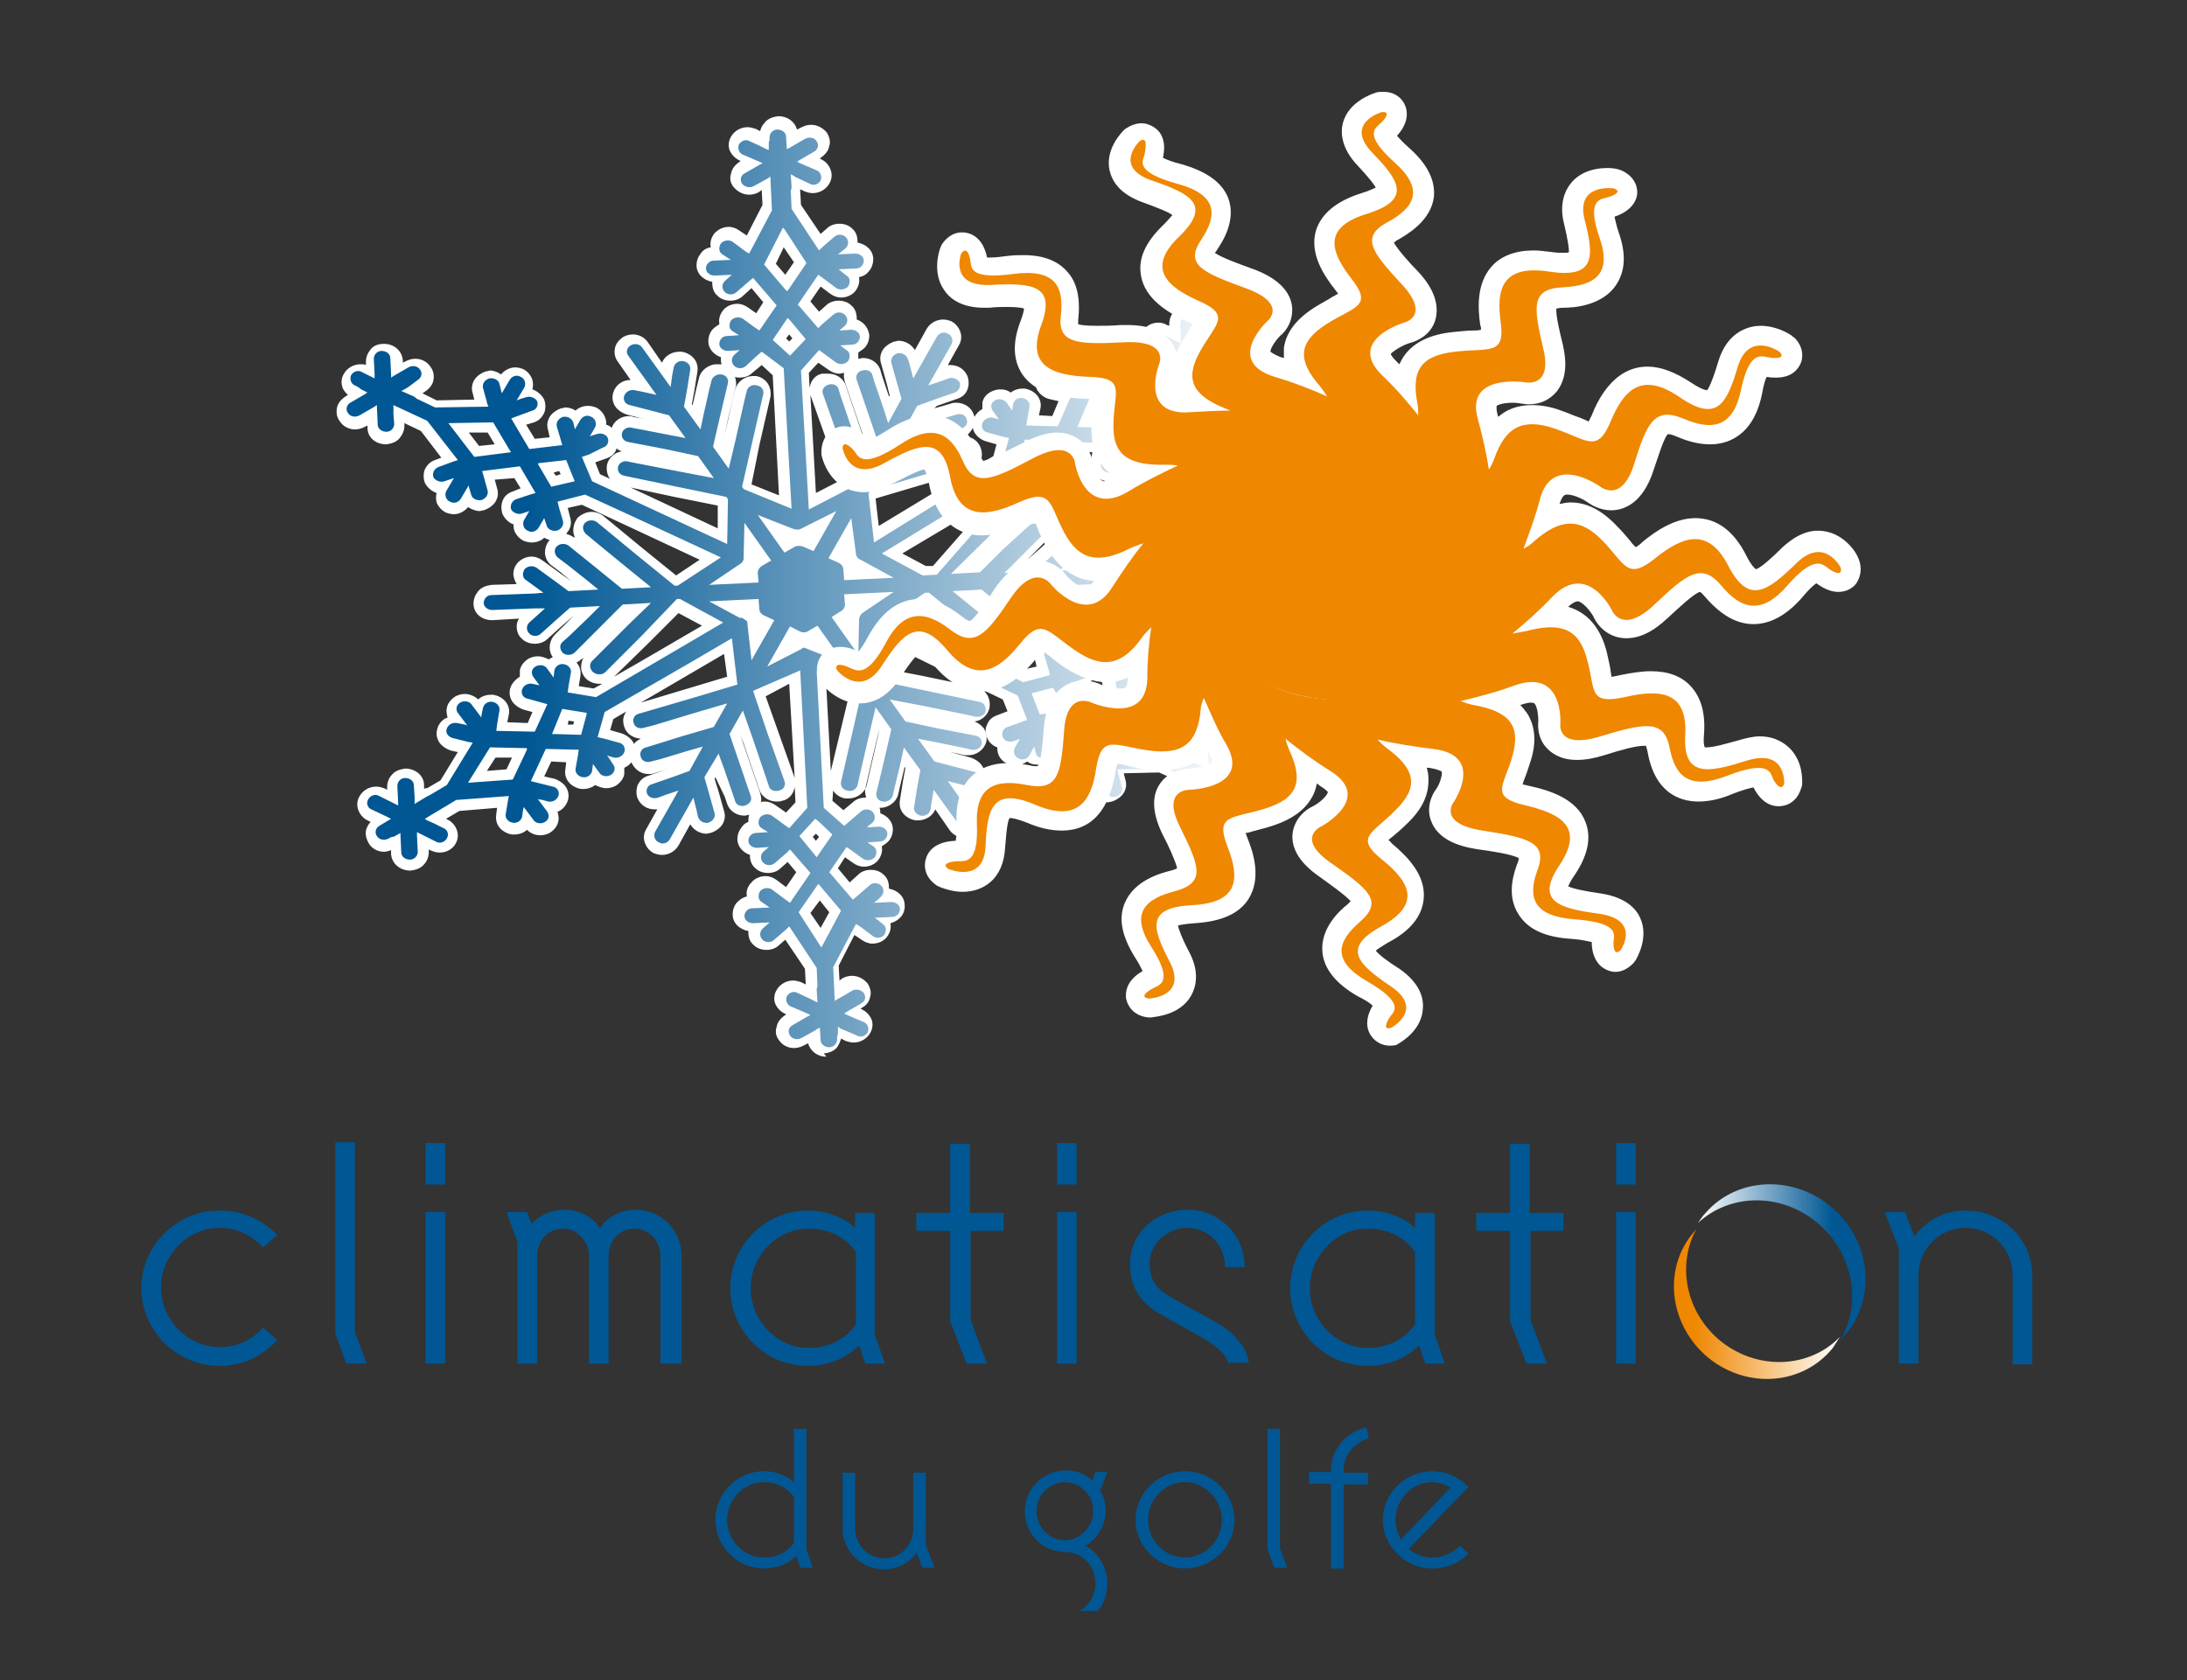 <?xml version="1.0" encoding="UTF-8"?>
<!-- Generator: Adobe Illustrator 28.2.0, SVG Export Plug-In . SVG Version: 6.00 Build 0)  -->
<svg xmlns="http://www.w3.org/2000/svg" xmlns:xlink="http://www.w3.org/1999/xlink" version="1.1" id="Calque_1" x="0px" y="0px" viewBox="0 0 278.5 214" style="enable-background:new 0 0 278.5 214;" xml:space="preserve">
<rect x="0" y="0" width="278.5" height="214" fill="#333333" stroke="none"/>
<style type="text/css">
	.st0{fill:#005793;}
	.st1{fill:url(#SVGID_1_);}
	.st2{fill:url(#SVGID_00000072241733323762063080000002789495494950447237_);}
	.st3{fill-rule:evenodd;clip-rule:evenodd;fill:#FFFFFF;}
	.st4{fill-rule:evenodd;clip-rule:evenodd;fill:url(#SVGID_00000082327272803211997090000015901572195545938070_);}
	.st5{fill-rule:evenodd;clip-rule:evenodd;fill:#EF8700;}
</style>
<path class="st0" d="M28,174c-5.5,0-10-4.5-10-9.9c0-5.5,4.5-9.9,10-9.9c2.9,0,5.4,1.2,7.3,3.1l-1.8,1.6c-1.4-1.5-3.3-2.5-5.5-2.5  c-4.1,0-7.5,3.5-7.5,7.6c0,4.1,3.4,7.6,7.5,7.6c2.2,0,4.1-0.9,5.5-2.5l1.8,1.6C33.4,172.8,30.8,174,28,174z"></path>
<path class="st0" d="M44.1,173.7l-1.4-3.8v-24.4h2.5v24.2l1.5,4H44.1z"></path>
<path class="st0" d="M54.2,150.9v-5.3h2.5v5.3H54.2z M54.2,173.7v-19.3h2.5v19.3H54.2z"></path>
<path class="st0" d="M84.1,173.7V160c0-1.9-1.4-3.5-3.3-3.5c-1.9,0-3.3,1.5-3.3,3.5v13.7h-2.5V160c0-1.9-1.5-3.5-3.3-3.5  c-1.9,0-3.3,1.5-3.3,3.5v13.7h-2.5v-15.5l-1.4-3.8h2.6l0.6,1.5c1-1.1,2.5-1.8,4.2-1.8c1.9,0,3.7,1,4.5,2.4c0.8-1.4,2.6-2.4,4.5-2.4  c3.3,0,5.9,2.6,5.9,5.9v13.7H84.1z"></path>
<path class="st0" d="M110.2,173.7l-0.8-2.3c-1.6,1.6-4,2.6-6.5,2.6c-5.5,0-9.9-4.5-9.9-9.9c0-5.5,4.5-9.9,9.9-9.9  c2.3,0,4.4,0.8,6,2.2v-1.9h2.5V170l1.3,3.7H110.2z M109,159.5c-1.3-1.9-3.5-3-6-3c-4.1,0-7.4,3.5-7.4,7.6c0,4.1,3.3,7.6,7.4,7.6  c2.5,0,4.7-1.1,6-3V159.5z"></path>
<path class="st0" d="M123.6,156.8v11.3l2.1,5.6h-2.6l-2.1-5.4v-11.5h-4.3v-2.3h4.3v-8.8h2.5v8.8h4.3v2.3H123.6z"></path>
<path class="st0" d="M134.6,150.9v-5.3h2.5v5.3H134.6z M134.6,173.7v-19.3h2.5v19.3H134.6z"></path>
<path class="st0" d="M156.4,173.7c-0.1-0.8-1-2-3.3-3.3l-5-2.8c-2.7-1.5-4.2-3.4-4.2-6.7c0-3.8,3.3-6.8,7.3-6.8c4,0,7.3,3.1,7.3,7.3  H156c0-2.9-2.2-5-4.8-5c-2.6,0-4.8,2.1-4.8,4.5c0,2.1,0.8,3.3,2.8,4.4l5.6,3.1c3.2,1.8,4.2,4.1,4.2,5.2H156.4z"></path>
<path class="st0" d="M181.5,173.7l-0.8-2.3c-1.6,1.6-4,2.6-6.5,2.6c-5.5,0-9.9-4.5-9.9-9.9c0-5.5,4.5-9.9,9.9-9.9  c2.3,0,4.4,0.8,6,2.2v-1.9h2.5V170l1.3,3.7H181.5z M180.2,159.5c-1.3-1.9-3.5-3-6-3c-4.1,0-7.4,3.5-7.4,7.6c0,4.1,3.3,7.6,7.4,7.6  c2.5,0,4.7-1.1,6-3V159.5z"></path>
<path class="st0" d="M194.9,156.8v11.3l2.1,5.6h-2.6l-2.1-5.4v-11.5H188v-2.3h4.3v-8.8h2.5v8.8h4.3v2.3H194.9z"></path>
<path class="st0" d="M205.8,150.9v-5.3h2.5v5.3H205.8z M205.8,173.7v-19.3h2.5v19.3H205.8z"></path>
<path class="st0" d="M256.3,173.7v-11.3c0-3.3-2.7-6-6-6c-3.3,0-6,2.7-6,6.1v11.2h-2.5v-14.7l-1.8-4.6h2.6l1.2,3.1  c1.4-2,3.8-3.3,6.5-3.3c4.7,0,8.5,3.6,8.5,8.3v11.3H256.3z"></path>
<path class="st0" d="M101.9,199.7l-0.5-1.5c-1,1-2.5,1.6-4.1,1.6c-3.4,0-6.2-2.8-6.2-6.2s2.8-6.2,6.2-6.2c1.4,0,2.8,0.5,3.8,1.4V182  h1.6v15.4l0.8,2.3H101.9z M101.1,190.7c-0.8-1.2-2.2-1.9-3.8-1.9c-2.6,0-4.7,2.2-4.7,4.8c0,2.6,2.1,4.8,4.7,4.8c1.6,0,3-0.7,3.8-1.9  V190.7z"></path>
<path class="st0" d="M117.5,199.7l-0.8-1.9c-0.9,1.3-2.4,2.1-4.1,2.1c-2.9,0-5.3-2.3-5.3-5.2v-7.1h1.6v7.1c0,2.1,1.7,3.8,3.7,3.8  c2.1,0,3.7-1.7,3.7-3.8v-7.1h1.6v9.2l1.1,2.9H117.5z"></path>
<path class="st0" d="M139.8,205.2h-2.3c1.2-0.7,2-2,2-3.6c0-2.1-1.7-3.9-3.8-3.9c-2.9,0-5.2-2.3-5.2-5.2c0-2.9,2.4-5.2,5.2-5.2  c1.3,0,2.5,0.4,3.4,1.3l0.4-1.1h1.5l-0.9,2.4c0.5,0.8,0.7,1.7,0.7,2.6c0,1.8-1.1,3.6-2.6,4.4c1.6,0.8,2.8,2.7,2.8,4.7  C141,203,140.6,204.3,139.8,205.2z M135.6,188.8c-2,0-3.6,1.7-3.6,3.7c0,2,1.6,3.7,3.6,3.7c2,0,3.6-1.7,3.6-3.7  C139.3,190.5,137.6,188.8,135.6,188.8z"></path>
<path class="st0" d="M150.9,199.8c-3.4,0-6.3-2.8-6.3-6.2s2.9-6.2,6.3-6.2c3.4,0,6.3,2.8,6.3,6.2S154.3,199.8,150.9,199.8z   M150.9,188.8c-2.6,0-4.7,2.2-4.7,4.8c0,2.6,2.1,4.8,4.7,4.8c2.6,0,4.7-2.2,4.7-4.8C155.6,191,153.4,188.8,150.9,188.8z"></path>
<path class="st0" d="M162.3,199.7l-0.9-2.4V182h1.6v15.2l0.9,2.5H162.3z"></path>
<path class="st0" d="M171.1,187.3v0.3h3.1v1.5h-3.1v10.7h-1.6V189h-2.8v-1.5h2.8v-0.3c0-2.5,1.9-4.8,4.5-5.4l0.3,1.4  C172.7,183.7,171.1,185.1,171.1,187.3z"></path>
<path class="st0" d="M182.4,199.8c-3.4,0-6.3-2.8-6.3-6.2s2.9-6.2,6.3-6.2c1.8,0,3.4,0.8,4.6,2l-7.6,7.9c0.8,0.7,1.9,1.1,3,1.1  c1.4,0,2.6-0.6,3.5-1.5l1.1,1C185.8,199.1,184.2,199.8,182.4,199.8z M182.4,188.8c-2.6,0-4.7,2.2-4.7,4.8c0,0.9,0.3,1.8,0.7,2.5  l6.3-6.6C184,189.1,183.2,188.8,182.4,188.8z"></path>
<linearGradient id="SVGID_1_" gradientUnits="userSpaceOnUse" x1="216.211" y1="160.803" x2="237.584" y2="160.803">
	<stop offset="0" style="stop-color:#FFFFFF"></stop>
	<stop offset="0.802" style="stop-color:#005793"></stop>
</linearGradient>
<path class="st1" d="M234.9,170.1c4.1-4.6,3.4-11.9-1.5-16.2c-4.9-4.3-12.2-4-16.2,0.6c-0.4,0.4-0.7,0.9-1,1.3c0,0,0,0,0,0  c4.2-3.9,10.9-3.9,15.5,0.2c4.4,3.9,5.4,10.2,2.6,14.8C234.5,170.5,234.7,170.3,234.9,170.1z"></path>
<linearGradient id="SVGID_00000055707481182043840110000000942124691803479200_" gradientUnits="userSpaceOnUse" x1="213.118" y1="166.107" x2="234.303" y2="166.107">
	<stop offset="0.121" style="stop-color:#EF8700"></stop>
	<stop offset="1" style="stop-color:#FFFFFF"></stop>
</linearGradient>
<path style="fill:url(#SVGID_00000055707481182043840110000000942124691803479200_);" d="M234.3,170.3c-3.9,4-10.4,4.3-15.1,0.6  c-4.5-3.6-5.7-9.7-3.2-14.3c-0.2,0.2-0.4,0.5-0.6,0.7c-3.7,4.7-2.7,11.7,2.2,15.7c5,4,12,3.4,15.8-1.3  C233.7,171.2,234,170.8,234.3,170.3C234.3,170.3,234.3,170.3,234.3,170.3z"></path>
<g>
	<path class="st3" d="M105.2,134.6c-1.1,0-2-0.7-2.3-1.7l-0.6,0.3c-0.4,0.2-0.8,0.3-1.2,0.3c-0.8,0-1.5-0.4-1.9-1   c-0.4-0.5-0.5-1.1-0.3-1.7c0.1-0.6,0.5-1.1,1.1-1.5l0.1-0.1l-0.2-0.1c-0.6-0.3-1-0.8-1.2-1.3c-0.2-0.6-0.1-1.2,0.2-1.7   c0.4-0.7,1.2-1.2,2.1-1.2c0.3,0,0.7,0.1,1,0.2l0.6,0.3c0-0.1,0-0.1,0-0.2l-0.1-1.8l-2.5-3.7l-0.8,0.7c-0.4,0.4-1,0.6-1.6,0.6   c-0.6,0-1.2-0.2-1.6-0.6c-0.5-0.4-0.7-1-0.7-1.6c0-0.1,0-0.1,0-0.2c-1.1-0.2-2-1-2-2.1c0-0.6,0.2-1.2,0.6-1.6   c0.3-0.3,0.7-0.6,1.2-0.7c0,0,0-0.1,0-0.1c-0.1-0.6,0.1-1.2,0.6-1.7c0.4-0.5,1.1-0.8,1.8-0.8c0.5,0,1,0.2,1.4,0.5l1.2,0.9l1.3-1.9   l-1.1-1.3l-0.9,0.8c-0.4,0.4-1,0.6-1.6,0.6c-0.6,0-1.2-0.2-1.6-0.6c-0.5-0.4-0.7-1-0.7-1.6c0,0,0,0,0-0.1c-0.9-0.3-1.6-1.1-1.6-2   c0-0.6,0.2-1.1,0.6-1.6c0.2-0.3,0.5-0.5,0.8-0.6c0,0,0,0,0-0.1c0-0.3,0-0.5,0.1-0.8c-0.2,0-0.4,0.1-0.6,0.1c-1,0-1.9-0.6-2.2-1.5   l-0.3-0.9L91.1,99l-0.1,0.2l0.5,1.6l0.7,2.5c0.2,0.6,0.1,1.2-0.2,1.7c-0.3,0.5-0.9,0.9-1.5,1.1c-0.2,0-0.4,0.1-0.5,0.1   c-0.9,0-1.7-0.5-2.1-1.2l-1.5,2.7c-0.4,0.7-1.2,1.2-2.1,1.2c-0.4,0-0.7-0.1-1-0.2c-0.6-0.3-1-0.8-1.2-1.4c-0.2-0.6-0.1-1.2,0.2-1.7   l1.4-2.5c-0.1,0-0.2,0-0.3,0c-1,0-1.8-0.5-2.2-1.4c-0.2-0.5-0.2-1.1,0-1.7c0.3-0.6,0.7-1,1.4-1.2l2.6-0.9l0.3-0.1l-0.9,0.3   l-1.3,0.4c-0.2,0.1-0.5,0.1-0.7,0.1c-1,0-1.8-0.6-2.2-1.5c-0.2,0.3-0.5,0.5-0.9,0.7c0,0.3,0,0.5,0,0.8c-0.1,0.6-0.5,1.1-1.1,1.5   c-0.4,0.2-0.8,0.3-1.2,0.3c-0.5,0-1-0.2-1.4-0.4c-0.4,0.3-0.9,0.5-1.5,0.5c-0.1,0-0.3,0-0.3,0c-0.6-0.1-1.2-0.4-1.6-0.9   c-0.4-0.5-0.5-1.1-0.4-1.6l0.1-0.9l-1.9-0.1l-0.9,1.9l1.3,0.3c0.6,0.2,1.2,0.6,1.5,1.1c0.3,0.5,0.4,1.1,0.2,1.7   c-0.2,0.6-0.7,1.2-1.3,1.4c0.1,0.4,0.2,0.8,0.1,1.2c-0.1,0.6-0.5,1.1-1.1,1.5c-0.4,0.2-0.8,0.3-1.2,0.3c-0.7,0-1.3-0.3-1.7-0.7   c-0.4,0.4-1,0.6-1.6,0.6c-0.1,0-0.3,0-0.3,0c-0.6-0.1-1.2-0.4-1.6-0.9c-0.4-0.5-0.5-1.1-0.4-1.7l0.1-0.8l-4.8,0.4l-1.7,1l0.2,0.1   c0.6,0.3,1,0.8,1.2,1.4c0.2,0.6,0.1,1.2-0.2,1.7c-0.4,0.7-1.2,1.1-2,1.1c-0.4,0-0.7-0.1-1-0.2l-0.4-0.2l0,0.3   c0,0.6-0.2,1.2-0.6,1.6c-0.4,0.5-1,0.7-1.7,0.8c0,0,0,0,0,0c-1.4,0-2.4-0.9-2.5-2.1l0-0.5c-0.3,0.1-0.6,0.2-0.9,0.2c0,0,0,0,0,0   c-0.8,0-1.5-0.4-1.9-1c-0.3-0.5-0.5-1.1-0.4-1.7c0.1-0.4,0.3-0.8,0.6-1.1l-0.4-0.2c-0.6-0.3-1-0.8-1.2-1.4   c-0.2-0.6-0.1-1.2,0.2-1.7c0.4-0.7,1.2-1.2,2.1-1.2c0.4,0,0.7,0.1,1,0.2l0.4,0.2l0-0.3c0-0.6,0.2-1.2,0.6-1.6   c0.4-0.5,1-0.7,1.7-0.8c0,0,0,0,0,0c1.3,0,2.4,0.9,2.4,2.1l0,0.5c0.1-0.1,0.2-0.1,0.4-0.1l1.7-1l2.2-3.6l-0.9-0.2   c-0.6-0.2-1.2-0.6-1.5-1.1c-0.3-0.5-0.4-1.1-0.2-1.7c0.2-0.7,0.7-1.2,1.3-1.4c-0.1-0.4-0.2-0.8-0.1-1.2c0.1-0.6,0.5-1.1,1.1-1.5   c0.4-0.2,0.8-0.3,1.2-0.3c0.6,0,1.3,0.3,1.7,0.7c0.4-0.4,1-0.6,1.6-0.6c0.1,0,0.3,0,0.3,0c0.6,0.1,1.2,0.4,1.6,0.9   c0.4,0.5,0.5,1.1,0.4,1.6L64.6,92l2.6,0.1l0.6-1.4l-1.1-0.3c-0.6-0.2-1.2-0.6-1.5-1.1c-0.3-0.5-0.4-1.1-0.2-1.7   c0.2-0.6,0.7-1.1,1.2-1.4c0-0.3,0-0.5,0-0.8c0.1-0.6,0.5-1.1,1.1-1.5c0.4-0.2,0.8-0.3,1.2-0.3c0.5,0,1,0.2,1.4,0.4   c0.1-0.1,0.3-0.2,0.5-0.3C70.2,83.5,70,83,70,82.5c0-0.6,0.2-1.2,0.7-1.7l0.8-0.8l1.6-1.6h0l-1.4,1.2l-2,1.8   c-0.4,0.4-1,0.6-1.6,0.6c-0.6,0-1.2-0.2-1.6-0.6c-0.5-0.4-0.7-1-0.7-1.6c0-0.4,0.1-0.7,0.3-1L62.7,79c0,0,0,0,0,0   c-1.4,0-2.4-0.9-2.4-2.1c0-0.6,0.2-1.1,0.6-1.6c0.4-0.5,1-0.7,1.7-0.8l3.2-0.1c-0.2-0.3-0.3-0.6-0.4-1c-0.1-0.6,0.1-1.2,0.5-1.7   c0.5-0.5,1.1-0.8,1.8-0.8c0.5,0,1,0.2,1.4,0.5l2.2,1.6l1.4,1l-1.3-1.1L70.2,72c-0.5-0.4-0.8-1-0.8-1.6c0-0.6,0.2-1.2,0.6-1.6   c-0.3-0.1-0.5-0.2-0.7-0.3c-0.4,0.4-1,0.6-1.6,0.6c-0.4,0-0.7-0.1-1-0.2c-0.6-0.3-1-0.8-1.2-1.3c-0.1-0.3-0.1-0.5-0.1-0.8   c-0.6-0.2-1.1-0.7-1.4-1.3c-0.2-0.6-0.2-1.2,0-1.7c0.2-0.6,0.7-1,1.3-1.2l1-0.4l-0.8-1.3L63,61.1l0.3,1.1c0.2,0.6,0.1,1.2-0.2,1.7   c-0.3,0.5-0.9,0.9-1.5,1.1c-0.2,0-0.4,0.1-0.5,0.1c-0.5,0-1-0.2-1.5-0.5c-0.4,0.5-1.1,0.9-1.8,0.9c-0.4,0-0.7-0.1-1-0.2   c-0.6-0.3-1-0.8-1.2-1.3c-0.1-0.4-0.1-0.8,0-1.2c-0.6-0.2-1.2-0.7-1.5-1.3c-0.2-0.6-0.2-1.2,0-1.7c0.3-0.6,0.7-1,1.3-1.2l0.8-0.3   l-2.6-3.4l-2.1-1l0,0.3c0,0.6-0.2,1.1-0.6,1.6c-0.4,0.5-1,0.7-1.7,0.8c-1.4,0-2.4-0.9-2.4-2.1l0-0.3l-0.4,0.2   c-0.4,0.2-0.8,0.3-1.2,0.3c-0.8,0-1.5-0.4-1.9-1c-0.4-0.5-0.5-1.1-0.4-1.7c0.1-0.6,0.5-1.1,1.1-1.5l0.3-0.2c-0.3-0.3-0.6-0.6-0.7-1   c-0.2-0.6-0.1-1.2,0.2-1.7c0.4-0.7,1.2-1.2,2.1-1.2c0.3,0,0.5,0,0.7,0.1l0-0.4c0-0.6,0.2-1.1,0.6-1.6c0.4-0.5,1-0.7,1.7-0.7   c0,0,0,0,0,0c1.3,0,2.3,0.9,2.4,2.1l0,0.3l0.4-0.2c0.4-0.2,0.8-0.3,1.2-0.3c0.8,0,1.5,0.4,1.9,1c0.4,0.5,0.5,1.1,0.4,1.7   c-0.1,0.6-0.5,1.1-1.1,1.5l-0.3,0.2c0,0,0,0,0,0l1.8,0.9l4.8-0.1l-0.2-0.8c-0.2-0.6-0.1-1.2,0.2-1.7c0.3-0.5,0.9-0.9,1.5-1.1   c0.2,0,0.4-0.1,0.5-0.1c0.5,0,1,0.2,1.4,0.5c0.4-0.5,1.1-0.9,1.8-0.9c0.4,0,0.7,0.1,1,0.2c0.6,0.3,1,0.8,1.2,1.4   c0.1,0.4,0.1,0.8,0,1.2c0.6,0.2,1.2,0.7,1.5,1.3c0.2,0.6,0.2,1.2,0,1.7c-0.3,0.6-0.7,1-1.3,1.2L67,54.1l1.1,1.8l1.9-0.2l-0.2-0.9   c-0.2-0.6-0.1-1.2,0.2-1.7c0.3-0.5,0.9-0.9,1.5-1.1c0.2,0,0.4-0.1,0.5-0.1c0.5,0,1,0.2,1.3,0.4c0.4-0.4,1-0.6,1.6-0.6   c0.4,0,0.7,0.1,1,0.2c0.6,0.3,1,0.8,1.2,1.4c0.1,0.3,0.1,0.5,0.1,0.8c0.3,0.1,0.5,0.2,0.7,0.4c0.3-0.9,1.2-1.5,2.2-1.5   c0.1,0,0.4,0,0.5,0.1l1.1,0.2l0.8,0.2l-2.7-0.7c-0.6-0.2-1.2-0.6-1.5-1.1c-0.3-0.5-0.4-1.1-0.2-1.7c0.3-1,1.2-1.6,2.2-1.6   c0,0,0,0,0,0l-1.6-2.3c-0.4-0.5-0.5-1.1-0.4-1.7c0.1-0.6,0.5-1.1,1.1-1.5c0.4-0.2,0.8-0.3,1.2-0.3c0.8,0,1.5,0.4,1.9,1l1.8,2.6   c0.3-0.8,1.2-1.4,2.2-1.4c0,0,0.3,0,0.3,0c0.6,0.1,1.2,0.4,1.6,0.9c0.4,0.5,0.5,1.1,0.4,1.7l-0.4,2.5l-0.3,1.6l0.1,0.1l0.5-2.2   l0.3-1.2c0.2-1,1.2-1.8,2.3-1.8c0.1,0,0.4,0,0.4,0c0.1,0,0.1,0,0.2,0c-0.1-0.2-0.1-0.5-0.1-0.8c0,0,0,0,0-0.1   c-0.9-0.3-1.6-1.1-1.6-2c0-0.6,0.2-1.2,0.6-1.6c0.2-0.2,0.5-0.4,0.8-0.6c0,0,0,0,0-0.1c-0.1-0.6,0.1-1.2,0.5-1.7   c0.4-0.5,1.1-0.8,1.8-0.8c0.5,0,1,0.2,1.4,0.5l1,0.7l0.9-1.4l-1.5-1.8l-1.1,1c-0.4,0.4-1,0.6-1.6,0.6c-0.6,0-1.2-0.2-1.6-0.6   c-0.5-0.4-0.7-1-0.7-1.7c0,0,0-0.1,0-0.1c-1.1-0.2-2-1-2-2.1c0-0.6,0.2-1.1,0.6-1.6c0.3-0.4,0.7-0.6,1.2-0.7c0,0,0-0.1,0-0.1   c-0.1-0.6,0.1-1.2,0.5-1.7c0.5-0.5,1.1-0.8,1.8-0.8c0.5,0,1,0.2,1.4,0.5l0.9,0.6l2-3.9l-0.1-1.9l-0.4,0.3c-0.4,0.2-0.8,0.3-1.2,0.3   c-0.8,0-1.5-0.4-2-1c-0.4-0.5-0.5-1.1-0.3-1.7c0.1-0.6,0.5-1.1,1.1-1.5l0.1-0.1l-0.2-0.1c-0.6-0.3-1-0.8-1.2-1.3   c-0.2-0.6-0.1-1.2,0.2-1.7c0.4-0.7,1.2-1.2,2.1-1.2c0.3,0,0.7,0.1,1,0.2l0.6,0.3c0.1-0.4,0.3-0.8,0.6-1.1c0.4-0.5,1-0.7,1.7-0.8   c0,0,0,0,0,0c1.2,0,2.1,0.7,2.4,1.7l0.6-0.3c0.4-0.2,0.8-0.3,1.2-0.3c0.8,0,1.5,0.4,2,1c0.3,0.5,0.5,1.1,0.3,1.7   c-0.1,0.6-0.5,1.1-1.1,1.5l-0.1,0.1l0.2,0.1c0.6,0.3,1,0.8,1.2,1.4c0.2,0.6,0.1,1.2-0.2,1.7c-0.4,0.7-1.2,1.2-2.1,1.2   c-0.4,0-0.7-0.1-1-0.2l-0.6-0.3c0,0.1,0,0.1,0,0.2l0.1,1.8l2.5,3.7l0.8-0.7c0.4-0.4,1-0.6,1.6-0.6c0.6,0,1.2,0.2,1.6,0.6   c0.5,0.4,0.7,1,0.7,1.7c0,0,0,0.1,0,0.1c1.1,0.2,2,1,2,2.1c0,0.6-0.2,1.2-0.6,1.6c-0.3,0.4-0.7,0.6-1.2,0.7c0,0,0,0.1,0,0.1   c0.1,0.6-0.1,1.2-0.5,1.7c-0.4,0.5-1.1,0.8-1.8,0.8c-0.5,0-1-0.2-1.4-0.5l-1.2-0.9l-1.3,1.9l1.1,1.3l0.9-0.8c0.4-0.4,1-0.6,1.6-0.6   c0.6,0,1.2,0.2,1.6,0.6c0.5,0.4,0.7,1,0.7,1.7c0,0,0,0,0,0.1c0.9,0.3,1.5,1.1,1.6,2c0,0.6-0.2,1.2-0.6,1.6   c-0.2,0.2-0.5,0.4-0.8,0.6c0,0,0,0,0,0.1c0,0.2,0,0.5,0,0.7c0.2,0,0.4-0.1,0.6-0.1c1,0,1.9,0.6,2.2,1.5l0.2,0.7l0.9,2.7l0.1-0.1   l-0.4-1.6l-0.7-2.5c-0.2-0.6-0.1-1.2,0.2-1.7c0.3-0.5,0.9-0.9,1.5-1.1c0.2,0,0.4-0.1,0.5-0.1c0.9,0,1.7,0.5,2.1,1.2l1.5-2.7   c0.4-0.7,1.2-1.2,2.1-1.2c0.4,0,0.7,0.1,1,0.2c0.6,0.3,1,0.8,1.2,1.4c0.2,0.6,0.1,1.2-0.2,1.7l-1.4,2.5c0.1,0,0.2,0,0.3,0   c1,0,1.8,0.5,2.2,1.4c0.2,0.6,0.2,1.2,0,1.7c-0.2,0.6-0.7,1-1.3,1.2l-2.6,0.9L119,52l1.1-0.3l1-0.3c0.2-0.1,0.5-0.1,0.7-0.1   c1,0,1.9,0.6,2.2,1.5c0,0.1,0.1,0.2,0.1,0.3c0.2-0.4,0.6-0.8,1-1c0-0.3,0-0.6,0-0.8c0.1-0.6,0.5-1.1,1.1-1.4   c0.4-0.2,0.8-0.3,1.2-0.3c0.5,0,0.9,0.1,1.3,0.4c0.4-0.3,0.9-0.5,1.5-0.5c0.1,0,0.3,0,0.3,0c0.6,0.1,1.2,0.4,1.6,0.9   c0.4,0.5,0.5,1.1,0.4,1.6l-0.2,0.9l1.7,0.1l0.8-1.9l-1.3-0.3c-0.6-0.2-1.1-0.6-1.4-1.1c-0.3-0.5-0.3-1.1-0.2-1.7   c0.2-0.6,0.7-1.1,1.3-1.4c-0.1-0.4-0.2-0.8-0.1-1.2c0.1-0.6,0.5-1.1,1.1-1.5c0.4-0.2,0.8-0.3,1.2-0.3c0.6,0,1.2,0.2,1.6,0.6   c0.4-0.3,1-0.6,1.5-0.6c0.1,0,0.3,0,0.3,0c0.6,0.1,1.2,0.4,1.6,0.9c0.4,0.5,0.5,1.1,0.4,1.6l-0.1,0.8l4.5-0.3l1.6-1   c0,0,0-0.1,0.1-0.1l-0.4-0.2c-0.6-0.3-1-0.8-1.2-1.4c-0.2-0.6-0.1-1.2,0.2-1.7c0.4-0.7,1.2-1.1,2-1.1c0.4,0,0.8,0.1,1.1,0.3   l0.3,0.1l0-0.2c0-0.6,0.2-1.2,0.6-1.6c0.4-0.5,1-0.7,1.7-0.8c0,0,0,0,0,0c1.4,0,2.4,0.9,2.4,2.1l0,0.4c0.3-0.1,0.6-0.1,0.8-0.1   c0.8,0,1.5,0.4,1.9,1c0.4,0.5,0.5,1.1,0.4,1.7c-0.1,0.4-0.3,0.8-0.6,1.1l0.4,0.2c0.6,0.3,1,0.8,1.2,1.4c0.2,0.6,0.1,1.2-0.2,1.7   c-0.4,0.7-1.2,1.1-2,1.1c-0.4,0-0.8-0.1-1.1-0.3l-0.3-0.1l0,0.2c0,0.6-0.2,1.1-0.6,1.6c-0.4,0.5-1,0.7-1.7,0.8c0,0,0,0,0,0   c-1.4,0-2.4-0.9-2.5-2.1l0-0.3l-1.7,1l-2.1,3.6l0.8,0.2c0.6,0.2,1.1,0.6,1.4,1.1c0.3,0.5,0.3,1.1,0.2,1.7c-0.2,0.6-0.7,1.1-1.3,1.4   c0.1,0.4,0.2,0.8,0.1,1.2c-0.1,0.6-0.5,1.1-1.1,1.5c-0.4,0.2-0.8,0.3-1.2,0.3c-0.6,0-1.2-0.2-1.7-0.6c-0.4,0.3-1,0.6-1.5,0.6   c-0.1,0-0.3,0-0.3,0c-0.6-0.1-1.2-0.4-1.6-0.9c-0.4-0.5-0.5-1.1-0.4-1.6l0.2-1.2l-2.3-0.1l-0.6,1.4l1,0.3c0.6,0.2,1.1,0.6,1.4,1.1   c0.3,0.5,0.4,1.1,0.2,1.7c-0.2,0.6-0.6,1.1-1.2,1.3c0,0.3,0,0.6,0,0.8c-0.1,0.6-0.5,1.1-1.1,1.4c-0.4,0.2-0.8,0.3-1.2,0.3   c-0.5,0-1-0.1-1.3-0.4c-0.3,0.2-0.6,0.3-0.9,0.4c0.4,0.4,0.7,0.9,0.7,1.5c0,0.6-0.2,1.2-0.7,1.7l-2.3,2.3h0l1.4-1.2l2-1.8   c0.4-0.4,1-0.6,1.6-0.6c0.6,0,1.2,0.2,1.6,0.6c0.5,0.4,0.7,1,0.7,1.6c0,0.4-0.1,0.7-0.3,1l3.2-0.1c0,0,0,0,0,0   c1.4,0,2.4,0.9,2.4,2.1c0,0.6-0.2,1.1-0.6,1.6c-0.4,0.5-1,0.8-1.7,0.8l-3.2,0.1c0.2,0.3,0.3,0.6,0.4,1c0.1,0.6-0.1,1.2-0.5,1.7   c-0.4,0.5-1.1,0.8-1.8,0.8c-0.5,0-1-0.2-1.4-0.5l-2.2-1.6l-1.4-1l2.5,2c0.5,0.4,0.8,1,0.8,1.6c0,0.4-0.1,0.9-0.3,1.3   c0.3,0.1,0.5,0.2,0.7,0.3c0.4-0.3,0.9-0.5,1.5-0.5c0.3,0,0.7,0.1,1,0.2c0.6,0.3,1,0.7,1.2,1.3c0.1,0.3,0.1,0.6,0.1,0.8   c0.6,0.2,1.1,0.6,1.3,1.2c0.3,0.6,0.3,1.2,0,1.7c-0.2,0.6-0.7,1-1.3,1.3l-0.9,0.3l0.8,1.3l2.3-0.3l-0.3-1.1   c-0.2-0.6-0.1-1.2,0.2-1.7c0.3-0.5,0.9-0.9,1.5-1.1c0.1,0,0.4-0.1,0.5-0.1c0.5,0,1,0.2,1.4,0.4c0.4-0.5,1.1-0.8,1.8-0.8   c0.3,0,0.7,0.1,1,0.2c0.6,0.3,1,0.8,1.2,1.3c0.1,0.4,0.1,0.8,0,1.2c0.6,0.2,1.1,0.7,1.4,1.2c0.2,0.5,0.3,1.2,0,1.7   c-0.2,0.6-0.7,1-1.3,1.3l-0.8,0.3l2.5,3.4l1.7,0.8c0.1,0,0.1,0,0.2,0l0-0.4c0-0.6,0.2-1.2,0.6-1.6c0.4-0.5,1-0.7,1.7-0.7   c1.3,0,2.4,0.9,2.4,2.1l0,0.2l0.2-0.2c0.4-0.2,0.8-0.4,1.3-0.4c0.8,0,1.5,0.3,1.9,0.9c0.4,0.5,0.5,1.1,0.4,1.7   c-0.1,0.6-0.5,1.1-1,1.5l-0.3,0.2c0.3,0.3,0.6,0.7,0.7,1.1c0.2,0.6,0.1,1.2-0.2,1.7c-0.4,0.7-1.2,1.1-2,1.1c-0.2,0-0.4,0-0.6-0.1   l0,0.4c0,0.6-0.2,1.1-0.6,1.6c-0.4,0.5-1,0.7-1.7,0.8c0,0,0,0,0,0c-1.3,0-2.4-0.9-2.4-2.1l0-0.3l-0.3,0.2c-0.4,0.2-0.8,0.4-1.3,0.4   c-0.7,0-1.5-0.3-1.9-0.9c-0.4-0.5-0.5-1.1-0.4-1.7c0.1-0.6,0.5-1.1,1-1.5l0.2-0.1l-1.8-0.8l-4.5,0.1l0.2,0.8   c0.2,0.6,0.1,1.2-0.2,1.7c-0.3,0.5-0.9,0.9-1.5,1.1c-0.1,0-0.4,0.1-0.5,0.1c-0.5,0-1-0.2-1.4-0.4c-0.4,0.5-1.1,0.8-1.8,0.8   c-0.4,0-0.7-0.1-1-0.2c-0.6-0.2-1-0.7-1.2-1.3c-0.1-0.4-0.2-0.8-0.1-1.2c-0.6-0.2-1.1-0.7-1.4-1.3c-0.2-0.5-0.3-1.1,0-1.7   c0.2-0.6,0.7-1,1.3-1.3l1.2-0.4l-1-1.8l-1.6,0.2l0.2,0.9c0.1,0.6,0.1,1.2-0.2,1.7c-0.3,0.5-0.9,0.9-1.5,1.1c-0.1,0-0.4,0.1-0.5,0.1   c-0.5,0-0.9-0.1-1.3-0.4c-0.4,0.3-0.9,0.5-1.5,0.5c-0.3,0-0.7-0.1-1-0.2c-0.6-0.3-1-0.7-1.2-1.3c-0.1-0.3-0.1-0.6-0.1-0.8   c-0.6-0.2-1.1-0.7-1.3-1.2c-0.2-0.5-0.3-1.2,0-1.7c0.2-0.6,0.7-1,1.3-1.2l1.3-0.5l-0.6-1.5l-8.7-4.2l-6.7-3.3l0,3.5l5.2,1l6.7,1.4   c0.6,0.1,1.2,0.5,1.5,1c0.3,0.5,0.4,1.1,0.3,1.7c-0.2,0.9-1,1.6-1.9,1.7c0.5,0.2,0.9,0.5,1.2,0.9c0.3,0.5,0.4,1.1,0.3,1.7   c-0.3,1-1.2,1.7-2.3,1.7c-0.1,0-0.4,0-0.5,0l-0.8-0.2l-1-0.2l2.6,0.7c0.6,0.2,1.2,0.6,1.5,1.1c0.3,0.5,0.4,1.1,0.2,1.7   c-0.3,0.9-1.2,1.6-2.2,1.6c0,0,0,0,0,0l1.6,2.3c0.3,0.5,0.5,1.1,0.4,1.7c-0.1,0.6-0.5,1.2-1.1,1.5c-0.4,0.2-0.8,0.3-1.2,0.3   c-0.8,0-1.5-0.4-1.9-1l-1.8-2.6c-0.3,0.8-1.2,1.4-2.2,1.4c-0.1,0-0.3,0-0.3,0c-0.6-0.1-1.2-0.4-1.6-0.9c-0.4-0.5-0.5-1.1-0.4-1.7   l0.4-2.5l0.3-1.6l-0.1-0.1l-0.6,2.5l-0.2,0.9c-0.2,1-1.2,1.8-2.3,1.8c0,0-0.1,0-0.1,0c0.1,0.2,0.1,0.5,0.1,0.7c0,0,0,0,0,0   c0.9,0.3,1.6,1.1,1.6,2c0,0.6-0.2,1.2-0.6,1.6c-0.2,0.2-0.5,0.4-0.8,0.6c0,0,0,0,0,0.1c0.1,0.6-0.1,1.2-0.5,1.7   c-0.4,0.5-1.1,0.8-1.8,0.8c-0.5,0-1-0.2-1.4-0.5l-1-0.7l-0.9,1.4l1.5,1.8l1.1-1c0.4-0.4,1-0.6,1.6-0.6c0.6,0,1.2,0.2,1.6,0.6   c0.5,0.4,0.7,1,0.7,1.7c0,0,0,0.1,0,0.1c1.1,0.2,2,1,2,2.1c0.1,1.1-0.7,2-1.8,2.3c0,0.1,0,0.1,0,0.1c0.1,0.6-0.1,1.2-0.5,1.7   c-0.4,0.5-1.1,0.8-1.8,0.8c-0.5,0-1-0.2-1.4-0.5l-0.9-0.6l-2,3.9l0.1,1.9l0.4-0.3c0.4-0.2,0.8-0.3,1.2-0.3c0.8,0,1.5,0.4,2,1   c0.3,0.5,0.5,1.1,0.3,1.7c-0.1,0.6-0.5,1.1-1.1,1.4l-0.1,0.1l0.2,0.1c0.6,0.3,1,0.8,1.2,1.3c0.2,0.6,0.1,1.2-0.2,1.7   c-0.4,0.7-1.2,1.2-2.1,1.2c-0.3,0-0.7-0.1-1-0.2l-0.6-0.3c-0.1,0.4-0.3,0.8-0.5,1.1c-0.4,0.5-1,0.7-1.7,0.8   C105.3,134.6,105.2,134.6,105.2,134.6L105.2,134.6z M103.2,116.3l1.3,1.9l1.1-2l-1.2-1.5L103.2,116.3L103.2,116.3z M103.5,106.6   l0.4,0.5l0.4-0.5l-0.4-0.4L103.5,106.6L103.5,106.6z M97.4,102.1c0.5,0,1,0.2,1.4,0.5l1.3,0.9l1.2-1.3l-0.1-2   c0,0.2-0.1,0.4-0.2,0.7c-0.3,0.6-0.8,1-1.4,1.1c-0.2,0.1-0.4,0.1-0.7,0.1c-1,0-1.9-0.6-2.2-1.5l-0.3-0.9l-1.7-5l-0.4-1l0,0l1.1,3.2   l1.4,4.1c0.1,0.4,0.2,0.8,0.1,1.2C97,102.1,97.2,102.1,97.4,102.1L97.4,102.1z M106,102l1.4,1.2l1.2-1c0.4-0.4,1-0.6,1.6-0.6   c0,0,0.1,0,0.1,0c-0.1-0.4-0.2-0.8-0.1-1.2l1-4.3l0.8-3.3l0,0l-0.2,1l-1.2,5.2l-0.2,0.9c-0.2,1-1.2,1.8-2.3,1.8c-0.1,0-0.4,0-0.5,0   c-0.6-0.1-1.2-0.5-1.5-1c0,0,0,0,0,0L106,102L106,102z M97.5,88.7l1.6,4.5l2.1,5.9c0,0,0,0.1,0,0.1l-0.7-12.1L97.5,88.7L97.5,88.7z    M105.2,87l0.6,11.2l1.3-5.4l1.1-4.6L105.2,87L105.2,87z M63.1,96.5L62,98.2l2.5-0.2l0.7-1.5L63.1,96.5L63.1,96.5z M77.7,93   l1.4,0.4c0.6,0.2,1.2,0.6,1.5,1.1c0.1,0.1,0.1,0.2,0.1,0.3c0.2-0.3,0.5-0.5,0.9-0.7c-1-0.1-1.8-0.6-2.1-1.5   c-0.2-0.6-0.2-1.2,0.1-1.7c0-0.1,0.1-0.2,0.2-0.3l-1.7,1L77.7,93L77.7,93z M141.2,93.2l0.8,1.5l2.2,0l-1.2-1.7L141.2,93.2   L141.2,93.2z M72.3,92.3l0.7,0l0.1-0.4l-0.7-0.1L72.3,92.3L72.3,92.3z M92.2,83.3L89.3,85l-7.7,4.5l6-1.8l5-1.5L92.2,83.3   L92.2,83.3z M73.7,87.4l1.9,0.3l1.1-0.6c-0.1,0-0.3,0-0.4,0c-0.6,0-1.1-0.2-1.5-0.5c-0.5-0.4-0.8-1-0.8-1.6c0-0.4,0.1-0.9,0.3-1.2   L74,84c-0.2,0.2-0.4,0.3-0.6,0.4c0,0,0.1,0.1,0.1,0.1c0.4,0.5,0.5,1.1,0.4,1.7L73.7,87.4L73.7,87.4z M86.4,78.1l-3.8,3.8l-4.4,4.3   l4-2.3l7.2-4.2L86.4,78.1L86.4,78.1z M129.2,84.8l1.1,0.5l1.7-0.4l-0.3-1.3c-0.2-0.6-0.1-1.2,0.2-1.7c-0.3-0.1-0.7-0.2-1-0.5   l-0.2-0.1c0.2,0.3,0.4,0.7,0.4,1.1c0,0.6-0.2,1.2-0.6,1.7C130.2,84.5,129.7,84.7,129.2,84.8L129.2,84.8z M115.6,78.2l10.2,5l-3.7-3   l-4.3-3.5L115.6,78.2L115.6,78.2z M75.3,65.2c0.6,0,1.1,0.2,1.5,0.5l5.1,4.2l4.2,3.4l3-2l-9.2-4.3l-5.8-2.7l-1.8,0.4l0.3,1.2   c0.2,0.6,0.1,1.2-0.2,1.7c-0.1,0.1-0.2,0.3-0.3,0.4c0.3,0.1,0.6,0.2,0.9,0.4l0.2,0.1C73.2,68.4,73,68,73,67.6   c0-0.6,0.2-1.2,0.6-1.7C74.1,65.5,74.7,65.2,75.3,65.2L75.3,65.2z M114.9,70.5l3,1.6l0.9,0l7.2-8.2L114.9,70.5L114.9,70.5z    M80.3,62.1l11.1,5.2l0-2.9l-5.5-1.1L80.3,62.1L80.3,62.1z M111.5,63.5l0.4,3.5l11.9-7.2c-0.1,0.1-0.3,0.1-0.4,0.2l-6.5,1.9   L111.5,63.5L111.5,63.5z M127.8,62.9c0.6,0,1.1,0.2,1.5,0.6c0.5,0.4,0.8,1,0.8,1.6c0,0.4-0.1,0.9-0.3,1.2l0.2-0.2   c0.3-0.3,0.7-0.5,1.1-0.6c-0.1-0.1-0.2-0.2-0.2-0.3c-0.4-0.5-0.5-1.1-0.4-1.6l0.2-1.3L129,62l-1.6,1   C127.6,62.9,127.7,62.9,127.8,62.9L127.8,62.9z M95.7,61.7l3.5,1.4l-0.8-15.3L97,46.5l-1.2,1c-0.4,0.4-1,0.6-1.6,0.6   c-0.2,0-0.4,0-0.6-0.1c0.1,0.4,0.2,0.8,0.1,1.2l-1,4.2L92,56.8l0,0l0.2-1l1.1-4.9l0.3-1.2c0.2-1,1.2-1.8,2.3-1.8c0.1,0,0.4,0,0.4,0   c0.6,0.1,1.2,0.5,1.5,1c0.3,0.5,0.4,1.1,0.3,1.7l-1.4,6.1L95.7,61.7L95.7,61.7z M103.2,50.3l0.7,12.5l3.1-1.6l-1.6-4.7l-2.1-5.9   C103.3,50.5,103.2,50.4,103.2,50.3L103.2,50.3z M76.4,60.4l1.3,0.6c0,0,0-0.1-0.1-0.1c-0.3-0.5-0.4-1.1-0.3-1.7   c0.2-0.9,1-1.6,1.9-1.7c-0.3-0.1-0.5-0.2-0.7-0.4c0,0,0,0.1,0,0.1c-0.2,0.6-0.7,1-1.3,1.2l-1.4,0.5L76.4,60.4L76.4,60.4z    M70.5,60.2l0.3,0.4l0.6-0.2l-0.2-0.4L70.5,60.2L70.5,60.2z M122.8,55.6c1,0,1.8,0.6,2.1,1.5c0.2,0.6,0.2,1.2-0.1,1.7   c-0.2,0.3-0.4,0.6-0.8,0.8l2.5-1.5l0.4-1.5l-1.4-0.4c-0.6-0.2-1.1-0.6-1.4-1.1c-0.1-0.2-0.2-0.4-0.2-0.6   C123.6,55,123.3,55.4,122.8,55.6L122.8,55.6z M59.7,55.1l1.3,1.7l2-0.2l-0.9-1.5L59.7,55.1L59.7,55.1z M105.5,47.6   c1,0,1.9,0.6,2.2,1.5l0.2,0.6l1.8,5.3l0.4,1l0,0l-1.1-3.2l-1.4-4.1c-0.1-0.4-0.2-0.8-0.1-1.2c-0.2,0-0.4,0.1-0.6,0.1   c-0.5,0-1-0.2-1.4-0.5l-1.3-0.9l-1.2,1.3l0.1,2c0-0.3,0.1-0.5,0.2-0.8c0.3-0.6,0.8-1,1.4-1.1C105.1,47.6,105.3,47.6,105.5,47.6   L105.5,47.6z M139.1,53.2l1.8,0.1l1-1.8l-2.2,0.2L139.1,53.2L139.1,53.2z M100.1,43.1l0.4,0.4l0.4-0.4l-0.4-0.5L100.1,43.1   L100.1,43.1z M98.8,33.6L100,35l1.1-1.6l-1.3-1.9L98.8,33.6L98.8,33.6z"></path>
	<path class="st3" d="M124.6,74.7L124.6,74.7L124.6,74.7L124.6,74.7z M99,78.3c0-0.1,0.1-0.1,0.1-0.2L99,78.3L99,78.3z M62.7,77.7   c-0.6,0-1.1-0.4-1.1-0.9c0-0.5,0.4-1,1-1l5.5-0.2l1.1-0.1L67,73.9c-0.5-0.3-0.5-0.9-0.2-1.4c0.4-0.4,1-0.5,1.5-0.2l2.2,1.6l1.9,1.4   l3.8-0.2l-1.6-1.3l-2.4-1.9L71,71c-0.4-0.4-0.5-1-0.1-1.4c0.4-0.4,1.1-0.4,1.5-0.1l3.6,2.9l3.2,2.6l3.7-0.2l-3.2-2.6l-3.9-3.2   l-1.2-1c-0.4-0.4-0.5-1-0.1-1.4c0.4-0.4,1.1-0.4,1.5-0.1l5.1,4.2l4.8,3.9l0.4,0l5.5-3.6l-11.2-5.2L74.5,63l-3.5,0.9l0.2,0.8   l0.5,1.7c0.1,0.5-0.2,1-0.8,1.2c-0.6,0.1-1.2-0.2-1.3-0.7L69.3,66l-0.7,1.2c-0.3,0.5-0.9,0.7-1.4,0.4c-0.5-0.2-0.7-0.8-0.5-1.3   l0.7-1.2l-0.9,0.3c-0.5,0.2-1.2-0.1-1.4-0.5c-0.2-0.5,0.1-1.1,0.6-1.3l1.8-0.6l0.7-0.2l-2-3.4L61.4,60l0.2,0.7l0.5,1.8   c0.1,0.5-0.2,1-0.8,1.2c-0.6,0.1-1.2-0.2-1.3-0.7l-0.3-1l0-0.2l-1,1.7c-0.3,0.5-0.9,0.7-1.4,0.4c-0.5-0.2-0.7-0.8-0.5-1.3l1-1.7   l-0.3,0.1l-0.9,0.3c-0.5,0.2-1.2-0.1-1.4-0.5c-0.2-0.5,0.1-1.1,0.6-1.3l1.9-0.7l0.6-0.2l-3.9-5l-4.3-2l0,0.3l0,0.9l0.1,1.2   c0,0.5-0.4,1-1,1c-0.6,0-1.1-0.4-1.1-0.9l-0.1-2.1l0-0.4l-0.3,0.2l-1.9,1.1c-0.5,0.3-1.2,0.2-1.5-0.3c-0.3-0.4-0.2-1,0.3-1.3   l1.9-1.1l0.1-0.1l0.2-0.1l-0.8-0.4c-0.1-0.1-0.3-0.2-0.4-0.3l-0.4-0.2c-0.5-0.2-0.7-0.8-0.5-1.3c0.3-0.5,0.9-0.7,1.4-0.4l1.6,0.8   l0-0.4l0-0.2l-0.1-1.9c0-0.5,0.4-1,1-1c0.6,0,1.1,0.4,1.1,0.9l0.1,2.1l0,0.4l0.3-0.2l1.9-1.1c0.5-0.3,1.2-0.2,1.5,0.3   c0.3,0.4,0.2,1-0.3,1.3L52,49.3l-0.5,0.3l-0.4,0.2l1.6,0.7c0.1,0.1,0.3,0.2,0.4,0.3l2.3,1.1l6.8-0.1L62,51.3l0-0.1l-0.5-1.8   c-0.1-0.5,0.2-1,0.8-1.2c0.6-0.1,1.2,0.2,1.3,0.7l0.2,0.8l0.1,0.4l1-1.7c0.3-0.5,0.9-0.7,1.4-0.4c0.5,0.2,0.7,0.8,0.5,1.3l-1,1.7   l0.5-0.2l0.7-0.2c0.5-0.2,1.2,0.1,1.4,0.5c0.2,0.5-0.1,1.1-0.6,1.2l-1.9,0.7l-0.8,0.3l2.3,3.9l4.2-0.5l-0.2-0.7l-0.5-1.7   c-0.1-0.5,0.2-1,0.8-1.2c0.6-0.1,1.1,0.2,1.3,0.7l0.2,0.8l0,0.1l0.7-1.2c0.3-0.5,0.9-0.7,1.4-0.4c0.5,0.2,0.7,0.8,0.5,1.3l-0.7,1.2   l0.2-0.1l0.7-0.2c0.5-0.2,1.2,0.1,1.4,0.5c0.2,0.5-0.1,1.1-0.6,1.3L75,57.9l-0.9,0.3l1.3,3.1l17.2,8l0.1-5.7l-0.2-0.3L86.2,62   l-6.7-1.4c-0.6-0.1-0.9-0.6-0.8-1.1c0.1-0.5,0.7-0.9,1.3-0.7l1,0.2l5.7,1.1l4.2,0.8l-2-2.8l-4.2-0.9l-4.7-0.9   c-0.6-0.1-0.9-0.6-0.8-1.1c0.1-0.5,0.7-0.9,1.3-0.7l1.1,0.2l3.6,0.7l2.1,0.4l-2.1-2.9l-2.3-0.6l-2.7-0.7c-0.6-0.1-0.9-0.7-0.7-1.2   c0.2-0.5,0.7-0.8,1.3-0.7l1,0.2l1.8,0.4h0l-3.6-5c-0.3-0.4-0.2-1,0.3-1.3c0.5-0.3,1.2-0.2,1.5,0.3l3.6,5h0l0.2-1.5l0.2-1   c0.1-0.5,0.6-0.9,1.2-0.8c0.6,0.1,1,0.6,0.9,1.1l-0.4,2.5l-0.4,2.2l2.1,2.9l0.4-1.9l0.7-3.1l0.3-1.2c0.1-0.5,0.7-0.9,1.3-0.8   c0.6,0.1,0.9,0.6,0.8,1.1l-1,4.2l-0.9,3.9l2,2.8l0.9-3.8l1.1-4.9l0.3-1.2c0.1-0.5,0.7-0.9,1.3-0.7c0.6,0.1,0.9,0.6,0.8,1.1   l-1.4,6.1l-1.3,5.7l0.2,0.3l6.1,2.5l-1-17.9L97,44.8l-0.7,0.6L95,46.6c-0.4,0.4-1.1,0.4-1.5,0c-0.4-0.4-0.4-1,0-1.4l0.7-0.6   l-1.5,0.1c-0.6,0-1.1-0.4-1.1-0.9c0-0.5,0.4-1,1-1l1.5-0.1l-0.8-0.5c-0.5-0.3-0.5-0.9-0.2-1.4c0.4-0.4,1-0.5,1.5-0.2l1.5,1.1   l0.6,0.4l2.2-3.2l-3-3.5l-0.6,0.5l-1.5,1.3c-0.4,0.4-1.1,0.4-1.5,0c-0.4-0.4-0.4-1,0-1.4l0.9-0.8l-2.2,0.1c-0.6,0-1.1-0.4-1.1-0.9   c0-0.5,0.4-1,1-1l2.2-0.1l-0.2-0.1l-0.9-0.6c-0.5-0.3-0.5-0.9-0.2-1.4c0.4-0.4,1-0.5,1.5-0.2l1.6,1.2l0.5,0.3l2.9-5.5l-0.2-4.3   l-0.2,0.1L98,22.6L96,23.7c-0.5,0.3-1.2,0.1-1.5-0.3c-0.3-0.5-0.2-1,0.3-1.3l1.9-1.1l0.4-0.2l-0.4-0.2l-2.1-0.9   c-0.5-0.2-0.7-0.8-0.5-1.3c0.3-0.5,0.9-0.7,1.4-0.4l1.1,0.5l1,0.5l0.3,0.1l0-0.8c0-0.2,0-0.3,0.1-0.4l0-0.4c0-0.5,0.4-1,1-1   c0.6,0,1.1,0.4,1.1,0.9l0.1,1.6l0.4-0.2l0.5-0.3l1.4-0.8c0.5-0.3,1.2-0.2,1.5,0.3c0.3,0.4,0.2,1-0.3,1.3l-1.9,1.1l-0.3,0.2l0.4,0.2   l2.1,0.9c0.5,0.2,0.7,0.8,0.5,1.3c-0.3,0.5-0.9,0.7-1.4,0.4l-1.9-0.9l-0.1-0.1l-0.4-0.2l0.1,1.6c0,0.1,0,0.3-0.1,0.4l0.1,2.4   l3.5,5.3l0.4-0.4l1.5-1.3c0.4-0.4,1.1-0.4,1.5,0c0.4,0.4,0.4,1,0,1.4l-0.6,0.5l-0.4,0.3l2.2-0.1c0.6,0,1.1,0.4,1.1,0.9   c0,0.5-0.4,1-1,1l-2.2,0.1l0.6,0.5l0.4,0.3c0.5,0.3,0.5,0.9,0.2,1.4c-0.4,0.4-1,0.5-1.5,0.2l-1.6-1.2l-0.7-0.5l-2.6,3.8l2.6,3   l0.5-0.5l1.4-1.2c0.4-0.4,1.1-0.4,1.5,0c0.4,0.4,0.4,1,0,1.4l-0.6,0.5l-0.1,0.1l1.5-0.1c0.6,0,1.1,0.4,1.1,0.9c0,0.5-0.4,1-1,1   l-1.5,0.1l0.4,0.3l0.4,0.3c0.5,0.3,0.5,0.9,0.2,1.4c-0.4,0.4-1,0.5-1.5,0.2l-1.5-1.1l-0.7-0.5l-2.3,2.6l1,17.7l5.6-2.9l0.2-0.3   l-1.9-5.6l-2.1-5.9c-0.2-0.5,0.1-1,0.7-1.2c0.6-0.2,1.2,0.1,1.3,0.6l0.2,0.7l1.8,5.3l1.3,3.7l1.7-3l-1.3-3.8l-1.4-4.1   c-0.2-0.5,0.1-1.1,0.7-1.2c0.6-0.2,1.2,0.1,1.3,0.6l0.2,0.7l1.2,3.5l0.6,1.9l1.7-3.1l-0.6-2.1l-0.7-2.5c-0.1-0.5,0.2-1,0.8-1.2   c0.6-0.1,1.1,0.2,1.3,0.7l0.2,0.6l0.5,1.9l0,0l3-5.3c0.3-0.5,0.9-0.7,1.4-0.4c0.5,0.2,0.7,0.8,0.5,1.3l-3,5.3h0l1.8-0.6l0.8-0.3   c0.5-0.2,1.2,0.1,1.4,0.5c0.2,0.5-0.1,1.1-0.6,1.3l-2.6,0.9l-2.2,0.8l-1.7,3.1l2.1-0.6l3.6-1.1l1-0.3c0.6-0.2,1.2,0.1,1.3,0.6   c0.2,0.5-0.1,1-0.7,1.2l-4.5,1.4l-4.1,1.2l-1.7,3l4.1-1.2l5.6-1.7l1-0.3c0.6-0.2,1.2,0.1,1.3,0.6c0.2,0.5-0.1,1.1-0.7,1.2l-6.5,1.9   l-6.1,1.8l-0.2,0.4l0.7,6.2L127.6,59l0.9-3.2l-0.9-0.2l-1.8-0.5c-0.6-0.1-0.9-0.7-0.7-1.2c0.2-0.5,0.8-0.8,1.3-0.7l0.8,0.2   l-0.8-1.1c-0.3-0.5-0.2-1,0.3-1.3c0.5-0.3,1.2-0.1,1.5,0.3l0.7,1l0.1-0.8c0.1-0.5,0.6-0.9,1.2-0.8c0.6,0.1,1,0.6,0.9,1.1l-0.3,1.7   l-0.1,0.7l4,0.1l1.8-4.1l-0.8-0.2l-1.9-0.5c-0.6-0.1-0.9-0.7-0.7-1.2c0.2-0.5,0.8-0.8,1.3-0.7l1.1,0.3l0.1,0l-1.1-1.6   c-0.3-0.5-0.2-1,0.3-1.3c0.5-0.3,1.2-0.1,1.5,0.3l1.1,1.5l0-0.1l0.1-0.9c0.1-0.5,0.6-0.9,1.2-0.8c0.6,0.1,1,0.6,0.9,1.1l-0.3,1.8   l-0.1,0.6l6.4-0.5l2.1-1.3c0.1-0.1,0.2-0.2,0.3-0.3l1.5-0.9l-0.4-0.2l-0.1-0.1l-1.9-0.9c-0.5-0.3-0.7-0.8-0.4-1.3   c0.3-0.5,0.9-0.6,1.4-0.4l2,1l0.3,0.1l0-0.3l-0.1-2.1c0-0.5,0.4-1,1-1c0.6,0,1.1,0.4,1.1,0.9l0.1,1.6l0,0.5l0,0.4l1.4-0.8   c0.5-0.3,1.2-0.2,1.5,0.3c0.3,0.4,0.2,1-0.3,1.3l-0.3,0.2c-0.1,0.1-0.2,0.2-0.3,0.3l-0.7,0.4l0.3,0.2L155,46l1.1,0.6   c0.5,0.2,0.7,0.8,0.4,1.3c-0.3,0.5-0.9,0.6-1.4,0.4l-2-1l-0.3-0.1l0,0.3l0.1,2.1c0,0.5-0.4,1-1,1c-0.6,0-1.1-0.4-1.1-0.9l-0.1-2.1   l0-0.1l0-0.1l-3.8,2.3l-3.2,5.4l0.5,0.1l1.9,0.5c0.6,0.2,0.9,0.7,0.7,1.2c-0.2,0.5-0.8,0.8-1.3,0.7l-0.8-0.2l-0.4-0.1l1.1,1.6   c0.3,0.5,0.2,1.1-0.3,1.3c-0.5,0.3-1.2,0.1-1.5-0.3l-1.1-1.5l-0.1,0.4l-0.1,0.6c-0.1,0.5-0.6,0.9-1.2,0.8c-0.6-0.1-1-0.6-0.9-1.1   l0.3-1.9l0.1-0.8l-4.6-0.2l-1.5,3.5l0.7,0.2l1.8,0.5c0.6,0.2,0.9,0.7,0.7,1.2c-0.2,0.5-0.8,0.8-1.3,0.7l-0.8-0.2l-0.1,0l0.8,1.1   c0.3,0.5,0.2,1-0.3,1.3c-0.5,0.3-1.2,0.1-1.5-0.3l-0.7-1l0,0.1l-0.1,0.6c-0.1,0.5-0.6,0.9-1.2,0.8c-0.6-0.1-1-0.6-0.9-1.1L132,62   l0.1-0.9l-3.4-0.5l-2.8,1.7l-13.6,8.3l5.2,2.8l1.8-0.1l7.7-8.8c0.4-0.4,1.1-0.4,1.5-0.1c0.4,0.4,0.5,1,0.1,1.4l-7.5,7.4l3.7-0.2   l2.9-2.9L131,67c0.4-0.4,1.1-0.4,1.5-0.1c0.4,0.4,0.5,1,0.1,1.4l-3.2,3.2l-1.5,1.5l3.8-0.2l1.7-1.5l2-1.8c0.4-0.4,1.1-0.4,1.5,0   c0.4,0.4,0.4,1,0,1.4l-2,1.8l6.6-0.3c0.6,0,1.1,0.4,1.1,0.9c0,0.5-0.4,1-1,1l-6.6,0.3l2.2,1.6c0.5,0.3,0.5,0.9,0.2,1.4   c-0.4,0.4-1,0.5-1.5,0.1l-2.2-1.6l-1.9-1.4l-3.8,0.2l1.6,1.3l3.6,2.9c0.4,0.4,0.5,1,0.1,1.4c-0.4,0.4-1.1,0.4-1.5,0.1l-3.6-2.9   l-3.2-2.6l-3.7,0.2l3.2,2.6l5.1,4.2c0.4,0.4,0.5,1,0.1,1.4c-0.4,0.4-1.1,0.4-1.5,0.1l-5.1-4.2l-4.8-3.9l-0.5,0l-4.6,3.1l12.8,6.2   l4.3,2.1l3.4-0.9l-0.2-0.8l-0.5-1.7c-0.1-0.5,0.2-1,0.8-1.2c0.6-0.1,1.2,0.2,1.3,0.7l0.2,0.6l0,0.1l0.6-1.1   c0.3-0.5,0.9-0.7,1.4-0.4c0.5,0.2,0.7,0.8,0.5,1.3l-0.7,1.2l0.1,0l0.7-0.3c0.5-0.2,1.2,0,1.4,0.5c0.2,0.5,0,1.1-0.6,1.3l-1.7,0.6   l-0.7,0.2l1.9,3.4l4.6-0.6l-0.2-0.8l-0.5-1.8c-0.1-0.5,0.2-1,0.8-1.2c0.6-0.1,1.2,0.2,1.3,0.7l0.2,0.6l0.1,0.4l0.9-1.6   c0.3-0.5,0.9-0.7,1.4-0.4c0.5,0.2,0.7,0.8,0.5,1.3l-0.9,1.7l0.4-0.1l0.8-0.3c0.5-0.2,1.2,0,1.4,0.5c0.2,0.5,0,1.1-0.6,1.3l-1.8,0.7   l-0.5,0.2l3.7,5.1l2.2,1.1c0.2,0,0.3,0.1,0.4,0.1l1.5,0.7l0-0.4l0-0.1l-0.1-2c0-0.5,0.4-1,1-1c0.6,0,1.1,0.4,1.1,0.9l0.1,2.1l0,0.3   l0.3-0.2l1.8-1.1c0.5-0.3,1.2-0.2,1.5,0.3c0.3,0.5,0.2,1-0.3,1.3l-1.4,0.9l-0.5,0.3l-0.4,0.2l1.6,0.8c0.5,0.3,0.7,0.8,0.4,1.3   c-0.3,0.5-0.9,0.6-1.4,0.4l-0.4-0.2c-0.1,0-0.3,0-0.4-0.1l-0.7-0.3l0,0.3l0,0.9l0.1,1.2c0,0.5-0.4,1-1,1c-0.6,0-1.1-0.4-1.1-0.9   l-0.1-2.1l0-0.3l-0.3,0.2l-1.8,1.1c-0.5,0.3-1.2,0.2-1.5-0.3c-0.3-0.5-0.2-1,0.3-1.3l1.8-1.1l0.1-0.1l0.2-0.1l-4.1-2l-6.4,0.1   l0.1,0.5l0.5,1.8c0.1,0.5-0.2,1-0.8,1.2c-0.6,0.1-1.2-0.2-1.3-0.7l-0.2-0.9l0-0.1l-0.9,1.6c-0.3,0.5-0.9,0.7-1.4,0.4   c-0.5-0.2-0.7-0.8-0.5-1.3l0.9-1.7l-0.1,0l-1,0.4c-0.5,0.2-1.2,0-1.4-0.5c-0.2-0.5,0-1.1,0.6-1.3l1.9-0.7l0.7-0.3l-2.2-3.9   l-3.9,0.5l0.2,0.7l0.5,1.7c0.1,0.5-0.2,1-0.8,1.2c-0.6,0.1-1.2-0.2-1.3-0.7l-0.2-0.8l-0.6,1.1c-0.3,0.5-0.9,0.7-1.4,0.4   c-0.5-0.2-0.7-0.8-0.5-1.3l0.7-1.2l-0.8,0.3c-0.6,0.2-1.2,0-1.4-0.5c-0.2-0.5,0-1.1,0.6-1.3l1.7-0.6l0.8-0.3l-1.2-3.1l-9.2-4.4   l-8.5-4.1l-0.1,6.6l6.2,1.3l6.7,1.4c0.6,0.1,0.9,0.6,0.8,1.2c-0.1,0.5-0.7,0.8-1.3,0.7l-0.8-0.2l-5.9-1.2l-4.2-0.8l2,2.8l4.2,0.9   l4.7,0.9c0.6,0.1,0.9,0.6,0.8,1.1c-0.1,0.5-0.7,0.8-1.3,0.7l-0.8-0.2l-3.9-0.8l-2.1-0.4l2.1,2.9l2.3,0.6l2.7,0.7   c0.6,0.1,0.9,0.7,0.7,1.2c-0.2,0.5-0.7,0.8-1.3,0.7l-0.7-0.2l-2-0.5v0l3.6,5.1c0.3,0.5,0.2,1-0.3,1.3c-0.5,0.3-1.2,0.2-1.5-0.3   l-3.6-5l0,0l-0.3,1.7l-0.1,0.8c-0.1,0.5-0.6,0.9-1.2,0.8c-0.6-0.1-1-0.6-0.9-1.1l0.4-2.5l0.4-2.2l-2.1-2.9l-0.4,1.9l-0.8,3.3   l-0.2,0.9c-0.1,0.5-0.7,0.9-1.3,0.8c-0.6-0.1-0.9-0.6-0.8-1.1l1-4.2l0.9-3.9l-2-2.8l-0.9,3.8l-1.2,5.2l-0.2,0.9   c-0.1,0.5-0.7,0.9-1.3,0.7c-0.6-0.1-0.9-0.6-0.8-1.1l1.4-6.1l1.3-5.7l-5.8-2.3l0.9,17.4l2.6,2.3l0.7-0.6l1.4-1.2   c0.4-0.4,1.1-0.4,1.5,0c0.4,0.4,0.4,1,0,1.4l-0.4,0.3l-0.3,0.3l1.5-0.1c0.6,0,1.1,0.4,1.1,0.9c0,0.5-0.4,1-1,1l-1.5,0.1l0.1,0.1   l0.6,0.4c0.5,0.3,0.5,0.9,0.2,1.4c-0.4,0.4-1,0.5-1.5,0.2l-1.5-1.1l-0.6-0.4l-2.2,3.2l3,3.5l0.6-0.5l1.5-1.3c0.4-0.4,1.1-0.4,1.5,0   c0.4,0.4,0.4,1,0,1.4l-0.3,0.3l-0.6,0.5l2.2-0.1c0.6,0,1.1,0.4,1.1,0.9c0,0.5-0.4,1-1,1l-2.2,0.1l0.4,0.3l0.6,0.5   c0.5,0.3,0.5,0.9,0.2,1.4c-0.4,0.4-1,0.5-1.5,0.1l-1.6-1.2l-0.5-0.3l-2.9,5.5l0.2,4.3l0.3-0.2l0.9-0.5l1-0.6   c0.5-0.3,1.2-0.1,1.5,0.3c0.3,0.5,0.2,1-0.3,1.3l-1.9,1.1l-0.3,0.2l0.4,0.2l2.1,0.9c0.5,0.2,0.7,0.8,0.5,1.3   c-0.3,0.5-0.9,0.7-1.4,0.4l-2.1-0.9l-0.1-0.1l-0.2-0.1l0,0.8c0,0.1,0,0.3-0.1,0.4l0,0.4c0,0.5-0.4,1-1,1c-0.6,0-1.1-0.4-1.1-0.9   l-0.1-1.6l-0.4,0.2l-0.1,0.1l-1.8,1c-0.5,0.3-1.2,0.2-1.5-0.3c-0.3-0.5-0.2-1,0.3-1.3l1.9-1.1l0.4-0.2l-0.4-0.2l-2.1-0.9   c-0.5-0.2-0.7-0.8-0.5-1.3c0.3-0.5,0.9-0.7,1.4-0.4l1.5,0.7l0.6,0.3l0.4,0.2l-0.1-1.6c0-0.1,0-0.3,0.1-0.4l-0.1-2.4l-3.5-5.3   l-0.4,0.4l-1.5,1.3c-0.4,0.4-1.1,0.4-1.5,0c-0.4-0.4-0.4-1,0-1.4l0.9-0.8l-0.1,0l-2,0.1c-0.6,0-1.1-0.4-1.1-0.9c0-0.5,0.4-1,1-1   l2.2-0.1l-1-0.7c-0.5-0.3-0.5-0.9-0.2-1.4c0.4-0.4,1-0.5,1.5-0.2l1.6,1.2l0.7,0.5l2.6-3.8l-2.6-3l-0.5,0.5l-1.4,1.2   c-0.4,0.4-1.1,0.4-1.5,0c-0.4-0.4-0.4-1,0-1.4l0.7-0.6l-1.5,0.1c-0.6,0-1.1-0.4-1.1-0.9c0-0.5,0.4-1,1-1l1.5-0.1l-0.8-0.5   c-0.5-0.3-0.5-0.9-0.2-1.4c0.4-0.4,1-0.5,1.5-0.2l1.5,1.1l0.7,0.5l2.3-2.6l-0.9-17.5L95.9,88l1.9,5.6l2.1,5.9   c0.2,0.5-0.1,1.1-0.7,1.2c-0.6,0.2-1.2-0.1-1.3-0.6l-0.3-0.9l-1.7-5l-1.3-3.7l-1.7,3l1.3,3.8l1.4,4.1c0.2,0.5-0.1,1-0.7,1.2   c-0.6,0.2-1.2-0.1-1.3-0.6l-0.3-0.9l-1.1-3.2l-0.7-1.9L89.7,99l0.6,2.1l0.7,2.5c0.1,0.5-0.2,1-0.8,1.2c-0.6,0.1-1.1-0.2-1.3-0.7   l-0.2-0.9l-0.4-1.6h0l-3,5.3c-0.3,0.5-0.9,0.7-1.4,0.4c-0.5-0.2-0.7-0.8-0.5-1.3l3-5.3h0l-1.5,0.5l-1.1,0.4c-0.5,0.2-1.2,0-1.4-0.5   c-0.2-0.5,0.1-1.1,0.6-1.2l2.6-0.9l2.2-0.8l1.7-3.1l-2.1,0.6l-3.3,1L82.9,97c-0.6,0.2-1.2-0.1-1.3-0.6c-0.2-0.5,0.1-1.1,0.7-1.2   l4.5-1.4l4.1-1.2l1.7-3l-4.1,1.2l-5.3,1.6L82,92.7c-0.6,0.2-1.2-0.1-1.3-0.6c-0.2-0.5,0.1-1.1,0.7-1.2l6.5-1.9l6-1.8l-0.7-5.9   l-4.6,2.7L77,90.7l-0.9,3.2l0.9,0.2l1.8,0.5c0.6,0.1,0.9,0.7,0.7,1.2c-0.2,0.5-0.7,0.8-1.3,0.7l-0.7-0.2l-0.2-0.1l0.8,1.2   c0.3,0.4,0.2,1-0.3,1.3c-0.5,0.3-1.2,0.2-1.5-0.3l-0.8-1.1l0,0.1l-0.1,0.8c-0.1,0.5-0.6,0.9-1.2,0.8c-0.6-0.1-1-0.6-0.9-1.1   l0.3-1.7l0.1-0.7l-4.2-0.1l-1.9,4.1l0.8,0.2l2,0.5c0.6,0.1,0.9,0.7,0.7,1.2c-0.2,0.5-0.7,0.8-1.3,0.7l-0.7-0.2l-0.6-0.1l1.2,1.6   c0.3,0.5,0.2,1-0.3,1.3c-0.5,0.3-1.2,0.2-1.5-0.3l-1.2-1.6l-0.1,0.4l-0.1,0.8c-0.1,0.5-0.6,0.9-1.2,0.8c-0.6-0.1-1-0.6-0.9-1.1   l0.3-1.8l0.1-0.5l-6.7,0.5l-4,2.4l0.3,0.2l0.9,0.4l1.2,0.6c0.5,0.2,0.7,0.8,0.4,1.3c-0.3,0.5-0.9,0.7-1.4,0.4l-2-1l-0.4-0.2l0,0.4   l0.1,2.1c0,0.5-0.4,1-1,1c-0.6,0-1.1-0.4-1.1-0.9l-0.1-2.1l0-0.1l0-0.3l-0.7,0.4c-0.1,0.1-0.3,0.1-0.4,0.1l-0.4,0.2   c-0.5,0.3-1.2,0.2-1.5-0.3c-0.3-0.4-0.2-1,0.3-1.3l1.5-0.9l-0.4-0.2l-0.2-0.1l-1.9-0.9c-0.5-0.2-0.7-0.8-0.4-1.3   c0.3-0.5,0.9-0.7,1.4-0.4l2,1l0.4,0.2l0-0.4l-0.1-2.1c0-0.5,0.4-1,1-1c0.6,0,1.1,0.4,1.1,0.9l0.1,1.5l0,0.5l0,0.4l1.5-0.9   c0.1-0.1,0.3-0.1,0.4-0.2l2.2-1.3l3.3-5.4l-0.6-0.1l-2-0.5c-0.6-0.2-0.9-0.7-0.7-1.2c0.2-0.5,0.7-0.8,1.3-0.7l1,0.2l0.3,0.1   l-1.2-1.6c-0.3-0.4-0.2-1,0.3-1.3c0.5-0.3,1.2-0.2,1.5,0.3l1.2,1.6l0-0.2l0.2-1c0.1-0.5,0.6-0.9,1.2-0.8c0.6,0.1,1,0.6,0.9,1.1   l-0.3,1.8v0l0,0l-0.1,0.8l4.9,0.1l1.6-3.5l-0.7-0.2l-1.8-0.5c-0.6-0.1-0.9-0.7-0.7-1.2c0.2-0.5,0.7-0.8,1.3-0.7l0.9,0.2l-0.8-1.1   c-0.3-0.5-0.2-1,0.3-1.3c0.5-0.3,1.2-0.2,1.5,0.3l0.8,1.1l0.1-0.9c0.1-0.5,0.6-0.9,1.2-0.8c0.6,0.1,1,0.6,0.9,1.1l-0.3,1.7   l-0.1,0.8l3.6,0.6l7-4.1l9.2-5.4l-5.5-3l-0.4,0L81.7,81l-4.6,4.6C76.7,86,76,86,75.5,85.6c-0.4-0.4-0.5-1-0.1-1.4l0.7-0.7l3.9-3.9   l2.9-2.8L79.3,77l-2.9,2.9l-3.2,3.2c-0.4,0.4-1.1,0.4-1.5,0.1c-0.4-0.4-0.5-1-0.1-1.4l0.8-0.7l2.5-2.4l1.5-1.5l-3.8,0.2l-1.7,1.5   l-2,1.8c-0.4,0.4-1.1,0.4-1.5,0c-0.4-0.4-0.4-1,0-1.4l2-1.8L68,77.5L62.7,77.7L62.7,77.7z M129.8,58.8l0.1,0l2.7,0.4l1.3-2.9   l0.1-0.2l-3.5-0.1L129.8,58.8L129.8,58.8z M144.3,50l-5.4,0.4l-1.7,4l0.1,0l4.4,0.1l2.6-4.4L144.3,50L144.3,50z M131.4,88.4l1,2.6   l3.4-0.4l-0.1-0.2l-1.6-2.8l-2.7,0.7L131.4,88.4L131.4,88.4z M146.8,95.8l-0.1-0.1l-3.1-4.2l-4.3,0.5l-0.1,0l2.2,3.8L146.8,95.8   L146.8,95.8z M107.5,84.5l-3.4-4.8l-1.2,0.7c-0.3,0.2-0.8,0.2-1.1,0l-1.2-0.6l-2.9,5.1l4.3-2.2h0c0,0,0.1,0,0.1-0.1l0,0l0,0   c0.1,0,0.1-0.1,0.2-0.1l0,0h0l0,0h0h0h0l0,0h0l0,0l0,0h0h0h0l0,0h0l0,0l0,0l0.1,0h0l0,0h0h0h0h0h0h0h0h0h0h0h0h0l0,0h0l0,0h0l0,0h0   h0l0,0h0h0l0,0h0l0,0h0l0,0l0,0h0l0,0h0l0,0l0,0h0l0,0h0h0l0,0h0l0,0h0h0l0,0l0,0l0,0l0,0h0h0l0,0l0,0l0,0v0h0l0,0l0,0l0,0h0l0,0h0   l0,0l0,0l0,0l0,0l0,0l0,0l0,0l0,0h0l0,0l0,0l0,0l0,0l0,0l0,0l0,0h0l0,0l0,0l0,0l0,0l0,0l0,0h0l0,0l0,0l0,0l0,0L107.5,84.5   L107.5,84.5z M105.9,78.6l3.4,4.8l0.1-4.5l0,0c0-0.3,0.2-0.6,0.4-0.8l4-2.7l-6.3,0.3l0.1,1.3c0,0.4-0.2,0.7-0.6,0.9L105.9,78.6   L105.9,78.6z M108.4,66l-2.9,5.1l1.3,0.6c0.4,0.2,0.6,0.5,0.6,0.9l0.1,1.3l6.3-0.3l-4.2-2.3c-0.3-0.1-0.6-0.4-0.6-0.8L108.4,66   L108.4,66z M103.6,70.2l2.9-5.1l-4.4,2.2c-0.3,0.2-0.6,0.2-1,0.1l-4.6-1.8l3.4,4.8l1.2-0.7c0.3-0.2,0.7-0.2,1.1-0.1l0,0L103.6,70.2   L103.6,70.2z M100.2,37.1l0.2-0.2l2.3-3.4l-2.8-4.3L99.7,29l-2.4,4.7L100.2,37.1L100.2,37.1z M100.3,40.5l-1.9,2.8l2.2,2l0.2-0.2   l1.8-1.9l-2-2.4L100.3,40.5L100.3,40.5z M65.1,57.6l-0.1-0.1l-2.2-3.7l-5.6,0.1h-0.1l3.3,4.3L65.1,57.6L65.1,57.6z M68.5,59.1   l1.7,2.9l3-0.7l-0.1-0.1l-1-2.5l-3.5,0.4L68.5,59.1L68.5,59.1z M94.7,70.7c0,0.1,0,0.2,0,0.3v0l0,0.1v0v0l0,0l0,0l0,0l0,0   c0,0.3-0.2,0.6-0.4,0.7l-4,2.7l6.3-0.3L96.5,73c0-0.4,0.2-0.7,0.5-0.9l0,0l1.2-0.7l-3.4-4.8L94.7,70.7L94.7,70.7L94.7,70.7z    M67.1,95.3l-4.7-0.1l-2.8,4.5l0.1,0l5.6-0.4l1.8-3.8L67.1,95.3L67.1,95.3z M70.3,93.5l0.2,0l3.5,0.1l0.7-2.6l0-0.2l-3.1-0.5   L70.3,93.5L70.3,93.5z M95.1,79.1c0.1,0.2,0.1,0.4,0.1,0.6l0.5,4.4l2.9-5.1l-1.3-0.6c-0.4-0.2-0.6-0.5-0.6-0.8h0l-0.1-1.3l-6.3,0.3   l3.9,2.1h0h0h0l0,0c0.1,0,0.1,0,0.2,0h0h0l0,0h0l0.1,0l0,0l0,0l0,0h0l0,0l0,0l0,0l0,0h0l0,0l0,0l0,0l0,0l0,0l0,0l0,0h0l0,0h0l0,0h0   l0,0l0,0l0,0l0,0l0,0l0,0l0,0l0,0l0,0h0l0,0l0,0l0,0l0,0l0,0l0,0l0,0l0,0l0,0l0,0l0,0l0,0l0,0l0,0l0,0l0,0l0,0l0,0l0,0l0,0v0l0,0   l0,0L95.1,79.1L95.1,79.1L95.1,79.1L95.1,79.1L95.1,79.1L95.1,79.1L95.1,79.1L95.1,79.1L95.1,79.1L95.1,79.1L95.1,79.1L95.1,79.1   L95.1,79.1L95.1,79.1z M104.2,112.6l-2.5,3.6l2.9,4.5l0.1-0.2l2.4-4.5l-2.7-3.2L104.2,112.6L104.2,112.6z M104,109.2l0.2-0.3   l1.8-2.6l-1.9-1.8l-0.3-0.2l-2,2.2L104,109.2z"></path>
</g>
<g>
	
		<linearGradient id="SVGID_00000093856803989112624940000011800557791080494218_" gradientUnits="userSpaceOnUse" x1="159.505" y1="74.863" x2="44.116" y2="74.863">
		<stop offset="0" style="stop-color:#FFFFFF"></stop>
		<stop offset="0.802" style="stop-color:#005793"></stop>
	</linearGradient>
	<path style="fill-rule:evenodd;clip-rule:evenodd;fill:url(#SVGID_00000093856803989112624940000011800557791080494218_);" d="   M124.6,74.7L124.6,74.7L124.6,74.7L124.6,74.7z M99,78.3c0-0.1,0.1-0.1,0.1-0.2L99,78.3L99,78.3z M62.7,77.7   c-0.6,0-1.1-0.4-1.1-0.9c0-0.5,0.4-1,1-1l5.5-0.2l1.1-0.1L67,73.9c-0.5-0.3-0.5-0.9-0.2-1.4c0.4-0.4,1-0.5,1.5-0.2l2.2,1.6l1.9,1.4   l3.8-0.2l-1.6-1.3l-2.4-1.9L71,71c-0.4-0.4-0.5-1-0.1-1.4c0.4-0.4,1.1-0.4,1.5-0.1l3.6,2.9l3.2,2.6l3.7-0.2l-3.2-2.6l-3.9-3.2   l-1.2-1c-0.4-0.4-0.5-1-0.1-1.4c0.4-0.4,1.1-0.4,1.5-0.1l5.1,4.2l4.8,3.9l0.4,0l5.5-3.6l-11.2-5.2L74.5,63l-3.5,0.9l0.2,0.8   l0.5,1.7c0.1,0.5-0.2,1-0.8,1.2c-0.6,0.1-1.2-0.2-1.3-0.7L69.3,66l-0.7,1.2c-0.3,0.5-0.9,0.7-1.4,0.4c-0.5-0.2-0.7-0.8-0.5-1.3   l0.7-1.2l-0.9,0.3c-0.5,0.2-1.2-0.1-1.4-0.5c-0.2-0.5,0.1-1.1,0.6-1.3l1.8-0.6l0.7-0.2l-2-3.4L61.4,60l0.2,0.7l0.5,1.8   c0.1,0.5-0.2,1-0.8,1.2c-0.6,0.1-1.2-0.2-1.3-0.7l-0.3-1l0-0.2l-1,1.7c-0.3,0.5-0.9,0.7-1.4,0.4c-0.5-0.2-0.7-0.8-0.5-1.3l1-1.7   l-0.3,0.1l-0.9,0.3c-0.5,0.2-1.2-0.1-1.4-0.5c-0.2-0.5,0.1-1.1,0.6-1.3l1.9-0.7l0.6-0.2l-3.9-5l-4.3-2l0,0.3l0,0.9l0.1,1.2   c0,0.5-0.4,1-1,1c-0.6,0-1.1-0.4-1.1-0.9l-0.1-2.1l0-0.4l-0.3,0.2l-1.9,1.1c-0.5,0.3-1.2,0.2-1.5-0.3c-0.3-0.4-0.2-1,0.3-1.3   l1.9-1.1l0.1-0.1l0.2-0.1l-0.8-0.4c-0.1-0.1-0.3-0.2-0.4-0.3l-0.4-0.2c-0.5-0.2-0.7-0.8-0.5-1.3c0.3-0.5,0.9-0.7,1.4-0.4l1.6,0.8   l0-0.4l0-0.2l-0.1-1.9c0-0.5,0.4-1,1-1c0.6,0,1.1,0.4,1.1,0.9l0.1,2.1l0,0.4l0.3-0.2l1.9-1.1c0.5-0.3,1.2-0.2,1.5,0.3   c0.3,0.4,0.2,1-0.3,1.3L52,49.3l-0.5,0.3l-0.4,0.2l1.6,0.7c0.1,0.1,0.3,0.2,0.4,0.3l2.3,1.1l6.8-0.1L62,51.3l0-0.1l-0.5-1.8   c-0.1-0.5,0.2-1,0.8-1.2c0.6-0.1,1.2,0.2,1.3,0.7l0.2,0.8l0.1,0.4l1-1.7c0.3-0.5,0.9-0.7,1.4-0.4c0.5,0.2,0.7,0.8,0.5,1.3l-1,1.7   l0.5-0.2l0.7-0.2c0.5-0.2,1.2,0.1,1.4,0.5c0.2,0.5-0.1,1.1-0.6,1.2l-1.9,0.7l-0.8,0.3l2.3,3.9l4.2-0.5l-0.2-0.7l-0.5-1.7   c-0.1-0.5,0.2-1,0.8-1.2c0.6-0.1,1.1,0.2,1.3,0.7l0.2,0.8l0,0.1l0.7-1.2c0.3-0.5,0.9-0.7,1.4-0.4c0.5,0.2,0.7,0.8,0.5,1.3l-0.7,1.2   l0.2-0.1l0.7-0.2c0.5-0.2,1.2,0,1.4,0.5c0.2,0.5-0.1,1.1-0.6,1.2L75,57.9l-0.9,0.3l1.3,3.1l17.2,8l0.1-5.7l-0.2-0.3L86.2,62   l-6.7-1.4c-0.6-0.1-0.9-0.6-0.8-1.1c0.1-0.5,0.7-0.9,1.3-0.7l1,0.2l5.7,1.1l4.2,0.8l-2-2.8l-4.2-0.9l-4.7-0.9   c-0.6-0.1-0.9-0.6-0.8-1.1c0.1-0.5,0.7-0.9,1.3-0.7l1.1,0.2l3.6,0.7l2.1,0.4l-2.1-2.9l-2.3-0.6l-2.7-0.7c-0.6-0.1-0.9-0.7-0.7-1.2   c0.2-0.5,0.7-0.8,1.3-0.7l1,0.2l1.8,0.4h0l-3.6-5c-0.3-0.4-0.2-1,0.3-1.3c0.5-0.3,1.2-0.2,1.5,0.3l3.6,5h0l0.2-1.5l0.2-1   c0.1-0.5,0.6-0.9,1.2-0.8c0.6,0.1,1,0.6,0.9,1.1l-0.4,2.5l-0.4,2.2l2.1,2.9l0.4-1.9l0.7-3.1l0.3-1.2c0.1-0.5,0.7-0.9,1.3-0.8   c0.6,0.1,0.9,0.6,0.8,1.1l-1,4.2l-0.9,3.9l2,2.8l0.9-3.8l1.1-4.9l0.3-1.2c0.1-0.5,0.7-0.9,1.3-0.7c0.6,0.1,0.9,0.6,0.8,1.1   l-1.4,6.1l-1.3,5.7l0.2,0.3l6.1,2.5l-1-17.9L97,44.8l-0.7,0.6L95,46.6c-0.4,0.4-1.1,0.4-1.5,0c-0.4-0.4-0.4-1,0-1.4l0.7-0.6   l-1.5,0.1c-0.6,0-1.1-0.4-1.1-0.9c0-0.5,0.4-1,1-1l1.5-0.1l-0.8-0.5c-0.5-0.3-0.5-0.9-0.2-1.4c0.4-0.4,1-0.5,1.5-0.2l1.5,1.1   l0.6,0.4l2.2-3.2l-3-3.5l-0.6,0.5l-1.5,1.3c-0.4,0.4-1.1,0.4-1.5,0c-0.4-0.4-0.4-1,0-1.4l0.9-0.8l-2.2,0.1c-0.6,0-1.1-0.4-1.1-0.9   c0-0.5,0.4-1,1-1l2.2-0.1l-0.2-0.1l-0.9-0.6c-0.5-0.3-0.5-0.9-0.2-1.4c0.4-0.4,1-0.5,1.5-0.2l1.6,1.2l0.5,0.3l2.9-5.5l-0.2-4.3   l-0.2,0.1L98,22.6L96,23.7c-0.5,0.3-1.2,0.1-1.5-0.3c-0.3-0.5-0.2-1,0.3-1.3l1.9-1.1l0.4-0.2l-0.4-0.2l-2.1-0.9   c-0.5-0.2-0.7-0.8-0.5-1.3c0.3-0.5,0.9-0.7,1.4-0.4l1.1,0.5l1,0.5l0.3,0.1l0-0.8c0-0.2,0-0.3,0.1-0.4l0-0.4c0-0.5,0.4-1,1-1   c0.6,0,1.1,0.4,1.1,0.9l0.1,1.6l0.4-0.2l0.5-0.3l1.4-0.8c0.5-0.3,1.2-0.2,1.5,0.3c0.3,0.4,0.2,1-0.3,1.3l-1.9,1.1l-0.3,0.2l0.4,0.2   l2.1,0.9c0.5,0.2,0.7,0.8,0.5,1.3c-0.3,0.5-0.9,0.7-1.4,0.4l-1.9-0.9l-0.1-0.1l-0.4-0.2l0.1,1.6c0,0.1,0,0.3-0.1,0.4l0.1,2.4   l3.5,5.3l0.4-0.4l1.5-1.3c0.4-0.4,1.1-0.4,1.5,0c0.4,0.4,0.4,1,0,1.4l-0.6,0.5l-0.4,0.3l2.2-0.1c0.6,0,1.1,0.4,1.1,0.9   c0,0.5-0.4,1-1,1l-2.2,0.1l0.6,0.5l0.4,0.3c0.5,0.3,0.5,0.9,0.2,1.4c-0.4,0.4-1,0.5-1.5,0.2l-1.6-1.2l-0.7-0.5l-2.6,3.8l2.6,3   l0.5-0.5l1.4-1.2c0.4-0.4,1.1-0.4,1.5,0c0.4,0.4,0.4,1,0,1.4l-0.6,0.5l-0.1,0.1l1.5-0.1c0.6,0,1.1,0.4,1.1,0.9c0,0.5-0.4,1-1,1   l-1.5,0.1l0.4,0.3l0.4,0.3c0.5,0.3,0.5,0.9,0.2,1.4c-0.4,0.4-1,0.5-1.5,0.2l-1.5-1.1l-0.7-0.5l-2.3,2.6l1,17.7l5.6-2.9l0.2-0.3   l-1.9-5.6l-2.1-5.9c-0.2-0.5,0.1-1,0.7-1.2c0.6-0.2,1.2,0.1,1.3,0.6l0.2,0.7l1.8,5.3l1.3,3.7l1.7-3l-1.3-3.8l-1.4-4.1   c-0.2-0.5,0.1-1.1,0.7-1.2c0.6-0.2,1.2,0.1,1.3,0.6l0.2,0.7l1.2,3.5l0.6,1.9l1.7-3.1l-0.6-2.1l-0.7-2.5c-0.1-0.5,0.2-1,0.8-1.2   c0.6-0.1,1.1,0.2,1.3,0.7l0.2,0.6l0.5,1.9l0,0l3-5.3c0.3-0.5,0.9-0.7,1.4-0.4c0.5,0.2,0.7,0.8,0.5,1.3l-3,5.3h0l1.8-0.6l0.8-0.3   c0.5-0.2,1.2,0.1,1.4,0.5c0.2,0.5-0.1,1.1-0.6,1.3l-2.6,0.9l-2.2,0.8l-1.7,3.1l2.1-0.6l3.6-1.1l1-0.3c0.6-0.2,1.2,0.1,1.3,0.6   c0.2,0.5-0.1,1-0.7,1.2l-4.5,1.4l-4.1,1.2l-1.7,3l4.1-1.2l5.6-1.7l1-0.3c0.6-0.2,1.2,0.1,1.3,0.6c0.2,0.5-0.1,1-0.7,1.2l-6.5,1.9   l-6.1,1.8l-0.2,0.4l0.7,6.2L127.6,59l0.9-3.2l-0.9-0.2l-1.8-0.5c-0.6-0.1-0.9-0.7-0.7-1.2c0.2-0.5,0.8-0.8,1.3-0.7l0.8,0.2   l-0.8-1.1c-0.3-0.5-0.2-1,0.3-1.3c0.5-0.3,1.2-0.1,1.5,0.3l0.7,1l0.1-0.8c0.1-0.5,0.6-0.9,1.2-0.8c0.6,0.1,1,0.6,0.9,1.1l-0.3,1.7   l-0.1,0.7l4,0.1l1.8-4.1l-0.8-0.2l-1.9-0.5c-0.6-0.1-0.9-0.7-0.7-1.2c0.2-0.5,0.8-0.8,1.3-0.7l1.1,0.3l0.1,0l-1.1-1.6   c-0.3-0.5-0.2-1,0.3-1.3c0.5-0.3,1.2-0.1,1.5,0.3l1.1,1.5l0-0.1l0.1-0.9c0.1-0.5,0.6-0.9,1.2-0.8c0.6,0.1,1,0.6,0.9,1.1l-0.3,1.8   l-0.1,0.6l6.4-0.5l2.1-1.3c0.1-0.1,0.2-0.2,0.3-0.3l1.5-0.9l-0.4-0.2l-0.1-0.1l-1.9-0.9c-0.5-0.3-0.7-0.8-0.4-1.3   c0.3-0.5,0.9-0.6,1.4-0.4l2,1l0.3,0.1l0-0.3l-0.1-2.1c0-0.5,0.4-1,1-1c0.6,0,1.1,0.4,1.1,0.9l0.1,1.6l0,0.5l0,0.4l1.4-0.8   c0.5-0.3,1.2-0.2,1.5,0.3c0.3,0.4,0.2,1-0.3,1.3l-0.3,0.2c-0.1,0.1-0.2,0.2-0.3,0.3l-0.7,0.4l0.3,0.2L155,46l1.1,0.6   c0.5,0.2,0.7,0.8,0.4,1.3c-0.3,0.5-0.9,0.6-1.4,0.4l-2-1l-0.3-0.1l0,0.3l0.1,2.1c0,0.5-0.4,1-1,1c-0.6,0-1.1-0.4-1.1-0.9l-0.1-2.1   l0-0.1l0-0.1l-3.8,2.3l-3.2,5.4l0.5,0.1l1.9,0.5c0.6,0.2,0.9,0.7,0.7,1.2c-0.2,0.5-0.8,0.8-1.3,0.7l-0.8-0.2l-0.4-0.1l1.1,1.6   c0.3,0.5,0.2,1-0.3,1.3c-0.5,0.3-1.2,0.1-1.5-0.3l-1.1-1.5l-0.1,0.4l-0.1,0.6c-0.1,0.5-0.6,0.9-1.2,0.8c-0.6-0.1-1-0.6-0.9-1.1   l0.3-1.9l0.1-0.8l-4.6-0.1l-1.5,3.5l0.7,0.2l1.8,0.5c0.6,0.1,0.9,0.7,0.7,1.2c-0.2,0.5-0.8,0.8-1.3,0.7l-0.8-0.2l-0.1,0l0.8,1.1   c0.3,0.5,0.2,1-0.3,1.3c-0.5,0.3-1.2,0.1-1.5-0.3l-0.7-1l0,0.1l-0.1,0.6c-0.1,0.5-0.6,0.9-1.2,0.8c-0.6-0.1-1-0.6-0.9-1.1L132,62   l0.1-0.9l-3.4-0.6l-2.8,1.7l-13.6,8.3l5.2,2.8l1.8-0.1l7.7-8.8c0.4-0.4,1.1-0.4,1.5-0.1c0.4,0.4,0.5,1,0.1,1.4l-7.5,7.4l3.7-0.2   l2.9-2.9L131,67c0.4-0.4,1.1-0.4,1.5-0.1c0.4,0.4,0.5,1,0.1,1.4l-3.2,3.2l-1.5,1.5l3.8-0.2l1.7-1.5l2-1.8c0.4-0.4,1.1-0.4,1.5,0   c0.4,0.4,0.4,1,0,1.4l-2,1.8l6.6-0.3c0.6,0,1.1,0.4,1.1,0.9c0,0.5-0.4,1-1,1l-6.6,0.3l2.2,1.6c0.5,0.3,0.5,0.9,0.2,1.4   c-0.4,0.4-1,0.5-1.5,0.1l-2.2-1.6l-1.9-1.4l-3.8,0.2l1.6,1.3l3.6,2.9c0.4,0.4,0.5,1,0.1,1.4c-0.4,0.4-1.1,0.4-1.5,0.1l-3.6-2.9   l-3.2-2.6l-3.7,0.2l3.2,2.6l5.1,4.2c0.4,0.4,0.5,1,0.1,1.4c-0.4,0.4-1.1,0.4-1.5,0.1l-5.1-4.2l-4.8-3.9l-0.5,0l-4.6,3.1l12.8,6.2   l4.3,2.1l3.4-0.9l-0.2-0.8l-0.5-1.7c-0.1-0.5,0.2-1,0.8-1.2c0.6-0.1,1.2,0.2,1.3,0.7l0.2,0.6l0,0.1l0.6-1.1   c0.3-0.5,0.9-0.7,1.4-0.4c0.5,0.2,0.7,0.8,0.5,1.3l-0.7,1.2l0.1,0l0.7-0.3c0.5-0.2,1.2,0,1.4,0.5c0.2,0.5,0,1.1-0.6,1.3l-1.7,0.6   l-0.7,0.2l1.9,3.4l4.6-0.6l-0.2-0.8l-0.5-1.8c-0.1-0.5,0.2-1,0.8-1.2c0.6-0.1,1.2,0.2,1.3,0.7l0.2,0.6l0.1,0.4l0.9-1.6   c0.3-0.5,0.9-0.7,1.4-0.4c0.5,0.2,0.7,0.8,0.5,1.3l-0.9,1.7l0.4-0.1l0.8-0.3c0.5-0.2,1.2,0,1.4,0.5c0.2,0.5,0,1.1-0.6,1.3l-1.8,0.7   l-0.5,0.2l3.7,5.1l2.2,1.1c0.2,0,0.3,0.1,0.4,0.1l1.5,0.7l0-0.4l0-0.1l-0.1-2c0-0.5,0.4-1,1-1c0.6,0,1.1,0.4,1.1,0.9l0.1,2.1l0,0.3   l0.3-0.2l1.8-1.1c0.5-0.3,1.2-0.2,1.5,0.3c0.3,0.5,0.2,1-0.3,1.3l-1.4,0.9l-0.5,0.3l-0.4,0.2l1.6,0.8c0.5,0.3,0.7,0.8,0.4,1.3   c-0.3,0.5-0.9,0.6-1.4,0.4l-0.4-0.2c-0.1,0-0.3,0-0.4-0.1l-0.7-0.3l0,0.3l0,0.9l0.1,1.2c0,0.5-0.4,1-1,1c-0.6,0-1.1-0.4-1.1-0.9   l-0.1-2.1l0-0.3l-0.3,0.2l-1.8,1.1c-0.5,0.3-1.2,0.2-1.5-0.3c-0.3-0.5-0.2-1,0.3-1.3l1.8-1.1l0.1-0.1l0.2-0.1l-4.1-2l-6.4,0.1   l0.1,0.5l0.5,1.8c0.1,0.5-0.2,1-0.8,1.2c-0.6,0.1-1.2-0.2-1.3-0.7l-0.2-0.9l0-0.1l-0.9,1.6c-0.3,0.5-0.9,0.7-1.4,0.4   c-0.5-0.2-0.7-0.8-0.5-1.3l0.9-1.7l-0.1,0l-1,0.4c-0.5,0.2-1.2,0-1.4-0.5c-0.2-0.5,0-1.1,0.6-1.3l1.9-0.7l0.7-0.3l-2.2-3.9   l-3.9,0.5l0.2,0.7l0.5,1.7c0.1,0.5-0.2,1-0.8,1.2c-0.6,0.1-1.2-0.2-1.3-0.7l-0.2-0.8l-0.6,1.1c-0.3,0.5-0.9,0.7-1.4,0.4   c-0.5-0.2-0.7-0.8-0.5-1.3l0.7-1.2l-0.8,0.3c-0.6,0.2-1.2,0-1.4-0.5c-0.2-0.5,0-1.1,0.6-1.3l1.7-0.6l0.8-0.3l-1.2-3.1l-9.2-4.4   l-8.5-4.1l-0.1,6.6l6.2,1.3l6.7,1.4c0.6,0.1,0.9,0.6,0.8,1.2c-0.1,0.5-0.7,0.8-1.3,0.7l-0.8-0.2l-5.9-1.2l-4.2-0.8l2,2.8l4.2,0.9   l4.7,0.9c0.6,0.1,0.9,0.6,0.8,1.1c-0.1,0.5-0.7,0.8-1.3,0.7l-0.8-0.2l-3.9-0.8l-2.1-0.4l2.1,2.9l2.3,0.6l2.7,0.7   c0.6,0.1,0.9,0.7,0.7,1.2c-0.2,0.5-0.7,0.8-1.3,0.7l-0.7-0.2l-2-0.5v0l3.6,5.1c0.3,0.5,0.2,1-0.3,1.3c-0.5,0.3-1.2,0.2-1.5-0.3   l-3.6-5l0,0l-0.3,1.7l-0.1,0.8c-0.1,0.5-0.6,0.9-1.2,0.8c-0.6-0.1-1-0.6-0.9-1.1l0.4-2.5l0.4-2.2l-2.1-2.9l-0.4,1.9l-0.8,3.3   l-0.2,0.9c-0.1,0.5-0.7,0.9-1.3,0.8c-0.6-0.1-0.9-0.6-0.8-1.1l1-4.2l0.9-3.9l-2-2.8l-0.9,3.8l-1.2,5.2l-0.2,0.9   c-0.1,0.5-0.7,0.9-1.3,0.7c-0.6-0.1-0.9-0.6-0.8-1.1l1.4-6.1l1.3-5.7l-5.8-2.3l0.9,17.4l2.6,2.3l0.7-0.6l1.4-1.2   c0.4-0.4,1.1-0.4,1.5,0c0.4,0.4,0.4,1,0,1.4l-0.4,0.3l-0.3,0.3l1.5-0.1c0.6,0,1.1,0.4,1.1,0.9c0,0.5-0.4,1-1,1l-1.5,0.1l0.1,0.1   l0.6,0.4c0.5,0.3,0.5,0.9,0.2,1.4c-0.4,0.4-1,0.5-1.5,0.2l-1.5-1.1l-0.6-0.4l-2.2,3.2l3,3.5l0.6-0.5l1.5-1.3c0.4-0.4,1.1-0.4,1.5,0   c0.4,0.4,0.4,1,0,1.4l-0.3,0.3l-0.6,0.5l2.2-0.1c0.6,0,1.1,0.4,1.1,0.9c0,0.5-0.4,1-1,1l-2.2,0.1l0.4,0.3l0.6,0.5   c0.5,0.3,0.5,0.9,0.2,1.4c-0.4,0.4-1,0.5-1.5,0.1l-1.6-1.2l-0.5-0.3l-2.9,5.5l0.2,4.3l0.3-0.2l0.9-0.5l1-0.6   c0.5-0.3,1.2-0.1,1.5,0.3c0.3,0.5,0.2,1-0.3,1.3l-1.9,1.1l-0.3,0.2l0.4,0.2l2.1,0.9c0.5,0.2,0.7,0.8,0.5,1.3   c-0.3,0.5-0.9,0.7-1.4,0.4l-2.1-0.9l-0.1-0.1l-0.2-0.1l0,0.8c0,0.1,0,0.3-0.1,0.4l0,0.4c0,0.5-0.4,1-1,1c-0.6,0-1.1-0.4-1.1-0.9   l-0.1-1.6l-0.4,0.2l-0.1,0.1l-1.8,1c-0.5,0.3-1.2,0.2-1.5-0.3c-0.3-0.5-0.2-1,0.3-1.3l1.9-1.1l0.4-0.2l-0.4-0.2l-2.1-0.9   c-0.5-0.2-0.7-0.8-0.5-1.3c0.3-0.5,0.9-0.7,1.4-0.4l1.5,0.7l0.6,0.3l0.4,0.2l-0.1-1.6c0-0.1,0-0.3,0.1-0.4l-0.1-2.4l-3.5-5.3   l-0.4,0.4l-1.5,1.3c-0.4,0.4-1.1,0.4-1.5,0c-0.4-0.4-0.4-1,0-1.4l0.9-0.8l-0.1,0l-2,0.1c-0.6,0-1.1-0.4-1.1-0.9c0-0.5,0.4-1,1-1   l2.2-0.1l-1-0.7c-0.5-0.3-0.5-0.9-0.2-1.4c0.4-0.4,1-0.5,1.5-0.2l1.6,1.2l0.7,0.5l2.6-3.8l-2.6-3l-0.5,0.5l-1.4,1.2   c-0.4,0.4-1.1,0.4-1.5,0c-0.4-0.4-0.4-1,0-1.4l0.7-0.6l-1.5,0.1c-0.6,0-1.1-0.4-1.1-0.9c0-0.5,0.4-1,1-1l1.5-0.1l-0.8-0.5   c-0.5-0.3-0.5-0.9-0.2-1.4c0.4-0.4,1-0.5,1.5-0.2l1.5,1.1l0.7,0.5l2.3-2.6l-0.9-17.5L95.9,88l1.9,5.6l2.1,5.9   c0.2,0.5-0.1,1.1-0.7,1.2c-0.6,0.2-1.2-0.1-1.3-0.6l-0.3-0.9l-1.7-5l-1.3-3.7l-1.7,3l1.3,3.8l1.4,4.1c0.2,0.5-0.1,1-0.7,1.2   c-0.6,0.2-1.2-0.1-1.3-0.6l-0.3-0.9l-1.1-3.2l-0.7-1.9L89.7,99l0.6,2.1l0.7,2.5c0.1,0.5-0.2,1-0.8,1.2c-0.6,0.1-1.1-0.2-1.3-0.7   l-0.2-0.9l-0.4-1.6h0l-3,5.3c-0.3,0.5-0.9,0.7-1.4,0.4c-0.5-0.2-0.7-0.8-0.5-1.3l3-5.3h0l-1.5,0.5l-1.1,0.4c-0.5,0.2-1.2,0-1.4-0.5   c-0.2-0.5,0.1-1.1,0.6-1.2l2.6-0.9l2.2-0.8l1.7-3.1l-2.1,0.6l-3.3,1L82.9,97c-0.6,0.2-1.2-0.1-1.3-0.6c-0.2-0.5,0.1-1.1,0.7-1.2   l4.5-1.4l4.1-1.2l1.7-3l-4.1,1.2l-5.3,1.6L82,92.7c-0.6,0.2-1.2-0.1-1.3-0.6c-0.2-0.5,0.1-1.1,0.7-1.2l6.5-1.9l6-1.8l-0.7-5.9   l-4.6,2.7L77,90.7l-0.9,3.2l0.9,0.2l1.8,0.5c0.6,0.1,0.9,0.7,0.7,1.2c-0.2,0.5-0.7,0.8-1.3,0.7l-0.7-0.2l-0.2-0.1l0.8,1.2   c0.3,0.4,0.2,1-0.3,1.3c-0.5,0.3-1.2,0.2-1.5-0.3l-0.8-1.1l0,0.1l-0.1,0.8c-0.1,0.5-0.6,0.9-1.2,0.8c-0.6-0.1-1-0.6-0.9-1.1   l0.3-1.7l0.1-0.7l-4.2-0.1l-1.9,4.1l0.8,0.2l2,0.5c0.6,0.1,0.9,0.7,0.7,1.2c-0.2,0.5-0.7,0.8-1.3,0.7l-0.7-0.2l-0.6-0.1l1.2,1.6   c0.3,0.5,0.2,1-0.3,1.3c-0.5,0.3-1.2,0.2-1.5-0.3l-1.2-1.6l-0.1,0.4l-0.1,0.8c-0.1,0.5-0.6,0.9-1.2,0.8c-0.6-0.1-1-0.6-0.9-1.1   l0.3-1.8l0.1-0.5l-6.7,0.5l-4,2.4l0.3,0.2l0.9,0.4l1.2,0.6c0.5,0.2,0.7,0.8,0.4,1.3c-0.3,0.5-0.9,0.7-1.4,0.4l-2-1l-0.4-0.2l0,0.4   l0.1,2.1c0,0.5-0.4,1-1,1c-0.6,0-1.1-0.4-1.1-0.9l-0.1-2.1l0-0.1l0-0.3l-0.7,0.4c-0.1,0.1-0.3,0.1-0.4,0.1l-0.4,0.2   c-0.5,0.3-1.2,0.2-1.5-0.3c-0.3-0.4-0.2-1,0.3-1.3l1.5-0.9l-0.4-0.2l-0.2-0.1l-1.9-0.9c-0.5-0.2-0.7-0.8-0.4-1.3   c0.3-0.5,0.9-0.7,1.4-0.4l2,1l0.4,0.2l0-0.4l-0.1-2.1c0-0.5,0.4-1,1-1c0.6,0,1.1,0.4,1.1,0.9l0.1,1.5l0,0.5l0,0.4l1.5-0.9   c0.1-0.1,0.3-0.1,0.4-0.2l2.2-1.3l3.3-5.4l-0.6-0.1l-2-0.5c-0.6-0.2-0.9-0.7-0.7-1.2c0.2-0.5,0.7-0.8,1.3-0.7l1,0.2l0.3,0.1   l-1.2-1.6c-0.3-0.4-0.2-1,0.3-1.3c0.5-0.3,1.2-0.2,1.5,0.3l1.2,1.6l0-0.2l0.2-1c0.1-0.5,0.6-0.9,1.2-0.8c0.6,0.1,1,0.6,0.9,1.1   l-0.3,1.8v0l0,0l-0.1,0.8l4.9,0.1l1.6-3.5l-0.7-0.2l-1.8-0.5c-0.6-0.1-0.9-0.7-0.7-1.2c0.2-0.5,0.7-0.8,1.3-0.7l0.9,0.2l-0.8-1.1   c-0.3-0.5-0.2-1,0.3-1.3c0.5-0.3,1.2-0.2,1.5,0.3l0.8,1.1l0.1-0.9c0.1-0.5,0.6-0.9,1.2-0.8c0.6,0.1,1,0.6,0.9,1.1l-0.3,1.7   l-0.1,0.8l3.6,0.6l7-4.1l9.2-5.4l-5.5-3l-0.4,0L81.7,81l-4.6,4.6C76.7,86,76,86,75.5,85.6c-0.4-0.4-0.5-1-0.1-1.4l0.7-0.7l3.9-3.9   l2.9-2.8L79.3,77l-2.9,2.9l-3.2,3.2c-0.4,0.4-1.1,0.4-1.5,0.1c-0.4-0.4-0.5-1-0.1-1.4l0.8-0.7l2.5-2.4l1.5-1.5l-3.8,0.2l-1.7,1.5   l-2,1.8c-0.4,0.4-1.1,0.4-1.5,0c-0.4-0.4-0.4-1,0-1.4l2-1.8L68,77.5L62.7,77.7L62.7,77.7z M129.8,58.8l0.1,0l2.7,0.4l1.3-2.9   l0.1-0.2l-3.5-0.1L129.8,58.8L129.8,58.8z M144.3,50l-5.4,0.4l-1.7,4l0.1,0l4.4,0.1l2.6-4.4L144.3,50L144.3,50z M131.4,88.4l1,2.6   l3.4-0.4l-0.1-0.2l-1.6-2.8l-2.7,0.7L131.4,88.4L131.4,88.4z M146.8,95.8l-0.1-0.1l-3.1-4.2l-4.3,0.5l-0.1,0l2.2,3.8L146.8,95.8   L146.8,95.8z M107.5,84.5l-3.4-4.8l-1.2,0.7c-0.3,0.2-0.8,0.2-1.1,0l-1.2-0.6l-2.9,5.1l4.3-2.2h0c0,0,0.1,0,0.1-0.1l0,0l0,0   c0.1,0,0.1-0.1,0.2-0.1l0,0h0l0,0h0h0h0l0,0h0l0,0l0,0h0h0h0l0,0h0l0,0l0,0l0.1,0h0l0,0h0h0h0h0h0h0h0h0h0h0h0h0l0,0h0l0,0h0l0,0h0   h0l0,0h0h0l0,0h0l0,0h0l0,0l0,0h0l0,0h0l0,0l0,0h0l0,0h0h0l0,0h0l0,0h0h0l0,0l0,0l0,0l0,0h0h0l0,0l0,0l0,0v0h0l0,0l0,0l0,0h0l0,0h0   l0,0l0,0l0,0l0,0l0,0l0,0l0,0l0,0h0l0,0l0,0l0,0l0,0l0,0l0,0l0,0h0l0,0l0,0l0,0l0,0l0,0l0,0h0l0,0l0,0l0,0l0,0L107.5,84.5   L107.5,84.5z M105.9,78.6l3.4,4.8l0.1-4.5l0,0c0-0.3,0.2-0.6,0.4-0.8l4-2.7l-6.3,0.3l0.1,1.3c0,0.4-0.2,0.7-0.6,0.9L105.9,78.6   L105.9,78.6z M108.4,66l-2.9,5.1l1.3,0.6c0.4,0.2,0.6,0.5,0.6,0.9l0.1,1.3l6.3-0.3l-4.2-2.3c-0.3-0.1-0.6-0.4-0.6-0.8L108.4,66   L108.4,66z M103.6,70.2l2.9-5.1l-4.4,2.2c-0.3,0.2-0.6,0.2-1,0.1l-4.6-1.8l3.4,4.8l1.2-0.7c0.3-0.2,0.7-0.2,1.1-0.1l0,0L103.6,70.2   L103.6,70.2z M100.2,37.1l0.2-0.2l2.3-3.4l-2.8-4.3L99.7,29l-2.4,4.7L100.2,37.1L100.2,37.1z M100.3,40.5l-1.9,2.8l2.2,2l0.2-0.2   l1.8-1.9l-2-2.4L100.3,40.5L100.3,40.5z M65.1,57.6l-0.1-0.1l-2.2-3.7l-5.6,0.1h-0.1l3.3,4.3L65.1,57.6L65.1,57.6z M68.5,59.1   l1.7,2.9l3-0.7l-0.1-0.2l-1-2.5l-3.5,0.4L68.5,59.1L68.5,59.1z M94.7,70.7c0,0.1,0,0.2,0,0.3v0l0,0.1v0v0l0,0l0,0l0,0l0,0   c0,0.3-0.2,0.6-0.4,0.7l-4,2.7l6.3-0.3L96.5,73c0-0.4,0.2-0.7,0.5-0.9l0,0l1.2-0.7l-3.4-4.8L94.7,70.7L94.7,70.7L94.7,70.7z    M67.1,95.3l-4.7-0.1l-2.8,4.5l0.1,0l5.6-0.4l1.8-3.8L67.1,95.3L67.1,95.3z M70.3,93.5l0.2,0l3.5,0.1l0.7-2.6l0-0.2l-3.1-0.5   L70.3,93.5L70.3,93.5z M95.1,79.1c0.1,0.2,0.1,0.4,0.1,0.6l0.5,4.4l2.9-5.1l-1.3-0.6c-0.4-0.2-0.6-0.5-0.6-0.8h0l-0.1-1.3l-6.3,0.3   l3.9,2.1h0h0h0l0,0c0.1,0,0.1,0,0.2,0h0h0l0,0h0l0.1,0l0,0l0,0l0,0h0l0,0l0,0l0,0l0,0h0l0,0l0,0l0,0l0,0l0,0l0,0l0,0h0l0,0h0l0,0h0   l0,0l0,0l0,0l0,0l0,0l0,0l0,0l0,0l0,0h0l0,0l0,0l0,0l0,0l0,0l0,0l0,0l0,0l0,0l0,0l0,0l0,0l0,0l0,0l0,0l0,0l0,0l0,0l0,0l0,0v0l0,0   l0,0L95.1,79.1L95.1,79.1L95.1,79.1L95.1,79.1L95.1,79.1L95.1,79.1L95.1,79.1L95.1,79.1L95.1,79.1L95.1,79.1L95.1,79.1L95.1,79.1   L95.1,79.1L95.1,79.1z M104.2,112.6l-2.5,3.6l2.9,4.5l0.1-0.2l2.4-4.5l-2.7-3.2L104.2,112.6L104.2,112.6z M104,109.2l0.2-0.3   l1.8-2.6l-1.9-1.8l-0.3-0.2l-2,2.2L104,109.2z"></path>
</g>
<path class="st3" d="M177,133.2c-1.1,0-2.1-0.6-2.6-1.6c-0.6-1.2-0.2-2.5,0.4-3.5c-0.3-0.3-0.9-0.7-1.9-1.2  c-2.8-1.6-4.3-3.5-4.5-5.6c-0.3-3.1,2.3-5.4,3.2-6.1c0.2-0.2,0.3-0.3,0.4-0.4c-0.7-0.8-2.7-2.2-3.8-3c-1-0.7-3.9-2.7-3.6-5.6  c0.2-1.8,1.5-3,2.6-3.5c0.8-0.4,1.8-1.3,1.9-1.8c0,0-0.2-0.3-1-0.8c-0.1-0.1-0.3-0.2-0.4-0.3c-0.1,0.4-0.2,0.9-0.4,1.3  c-0.8,1.8-2.5,3.2-5.3,4.1c-0.9,0.3-1.8,0.5-2.5,0.7c-0.3,0.1-0.6,0.2-0.9,0.2c0.1,0.1,0.1,0.3,0.2,0.5c0.9,2.2,1.8,5.3,0.2,7.9  c-1.2,1.9-3.5,2.9-6.9,3.1c-1.2,0.1-1.8,0.2-2.1,0.3c0.1,0.4,0.4,1.4,1.4,3.3c1.4,2.6,0.9,4.5,0.3,5.6c-1.4,2.5-4.5,2.7-5.1,2.8  c0,0-0.1,0-0.1,0c-0.1,0-0.2,0-0.3,0c-1.8-0.2-2.6-1.4-2.8-2.4c-0.1-0.8,0-2.3,2.1-3.5c-0.2-0.4-0.4-0.9-1-1.8  c-1.6-2.6-2.1-4.8-1.3-6.8c1.2-3,4.7-3.9,5.9-4.2c0.4-0.1,0.6-0.2,0.8-0.3c-0.2-0.9-1.2-3.1-1.8-4.2c-1.3-2.6-1.5-4.8-0.5-6.4  c1-1.6,2.7-2.1,3.9-2.1c1.2-0.1,2.7-0.5,2.9-0.9c0,0,0-0.3-0.4-1c-0.1-0.1-0.1-0.2-0.2-0.4c-1.3,1.7-3.2,2.5-5.8,2.5  c-0.6,0-1.3,0-2-0.1c-1-0.1-1.8-0.3-2.6-0.5c-0.4-0.1-0.8-0.2-1.1-0.2c-0.1,0.2-0.1,0.4-0.2,0.8c-0.8,5.1-3.1,7.7-6.9,7.7  c-1.3,0-2.8-0.3-4.4-1c-1.3-0.5-1.9-0.6-2.2-0.6c-0.2,0.1-0.4,1-0.6,3.7c-0.2,4.2-2.9,5.7-5.4,5.7c-1.4,0-2.6-0.5-2.9-0.6  c-0.1-0.1-0.3-0.1-0.4-0.2c-1.5-1-1.7-2.4-1.4-3.4c0.3-1,1.2-2.2,3.8-2.3c0.1-0.4,0.1-1,0.1-2.1c-0.1-2.7,0.5-4.7,1.8-6  c1.2-1.2,2.8-1.8,4.8-1.8c0.8,0,1.8,0.1,2.8,0.3c0.3,0.1,0.6,0.1,0.9,0.1c0.5-0.5,0.7-3.3,0.8-4.6c0.4-5.9,4-6.3,5.1-6.3  c1.1,0,2,0.4,2.2,0.5c0.2,0.1,1.4,0.5,2.4,0.5c0.7,0,1,0,1-1.3c0,0,0-0.1,0-0.1c-0.8,0.4-1.7,0.6-2.7,0.6c-1.6,0-3.3-0.6-5.2-1.8  c-0.8-0.5-1.5-1.1-2-1.5c-0.3-0.2-0.7-0.5-0.9-0.7c-0.2,0.2-0.4,0.4-0.7,0.8c-1.5,1.9-3.9,4.4-7.1,4.4c-2.2,0-4.3-1.2-6.2-3.5  c-1.1-1.3-1.7-1.4-1.7-1.4c-0.2,0.1-0.9,0.7-2.5,3.2c-1.7,2.6-3.7,3.2-5.1,3.2c-2.7,0-4.5-2.1-4.7-2.3c-0.1-0.1-0.2-0.3-0.3-0.4  c-0.8-1.4-0.4-2.5-0.1-3.1c0.5-0.9,1.5-1.4,2.6-1.4c0.9,0,1.7,0.3,2.3,0.6c0.3-0.3,0.7-0.9,1.3-2c1.7-3.1,3.9-4.7,6.5-4.7  c1.7,0,3.5,0.7,5.5,2.3c0.6,0.5,0.9,0.5,0.9,0.5c0.6-0.2,2.3-2.7,3.1-4c1.7-2.5,3.5-3.7,5.5-3.7c1.7,0,3.1,1,3.7,1.9  c0.5,0.6,1.7,1.6,2.4,1.6c0.4,0,0.8-0.5,1.1-0.9c-2.6-0.2-4.6-1.7-6.2-4.6c-0.4-0.8-0.8-1.6-1-2.2c-0.1-0.3-0.3-0.6-0.4-0.9  c-0.2,0.1-0.6,0.2-1.1,0.4c-2.2,1-4,1.5-5.6,1.5c-2,0-5.6-0.9-6.7-6.6c-0.3-1.5-0.6-1.8-0.6-1.8c-0.8,0.1-3,1.3-4,1.8  c-1.3,0.7-2.6,1.1-3.7,1.1c-3.1,0-4.9-2.5-5.4-4.8c0-0.2,0-0.3,0-0.5c0.1-2,1.5-3.1,2.9-3.1c1.3,0,2.4,0.9,3.1,1.8  c0.4-0.1,1.1-0.5,2.4-1.3c2-1.3,3.8-1.9,5.4-1.9c2.8,0,4.9,1.7,6.4,5.1c0.3,0.6,0.4,0.7,0.4,0.7c0.8-0.1,3.3-1.4,4.9-2.2  c1.7-0.9,3.2-1.4,4.5-1.4c3.1,0,4.4,2.4,4.6,4c0.1,0.5,0.7,2.2,1.4,2.2c0.2,0,0.6-0.1,1.4-0.5c-0.4-0.3-0.8-0.6-1.2-1  c-1.3-1.4-1.9-3.3-1.8-5.8c0-0.9,0.1-1.7,0.2-2.4c0-0.2,0.1-0.4,0.1-0.7c-0.2,0-0.6-0.1-1-0.1c-2.8-0.1-6.3-0.5-8.1-3.1  c-1.2-1.8-1.3-4.1-0.2-6.9c0.3-0.8,0.4-1.3,0.4-1.5c-0.3-0.1-0.9-0.2-2.1-0.2c-0.7,0-1.5,0-2.3,0.1c-0.2,0-0.5,0-0.7,0  c-2.9,0-4.4-1.2-5.1-2.3c-1.5-2.2-0.6-4.9-0.5-5.2c0.1-0.2,0.1-0.3,0.2-0.5c0.9-1.4,2-1.6,2.6-1.6c1.3,0,2.7,0.8,3.2,3.2  c0.1,0,0.3,0,0.5,0c0.6,0,1.3-0.1,2.1-0.2c0.8-0.1,1.5-0.1,2.1-0.1c2.4,0,4.3,0.7,5.5,2.1c1.3,1.4,1.7,3.5,1.4,6.2  c0,0.3,0,0.4,0,0.5c0.3,0.1,0.9,0.2,2.4,0.2c0.9,0,1.9,0,3-0.1c0.3,0,0.5,0,0.8,0c2.9,0,4.8,0.8,5.8,2.4c0.2,0.4,0.4,0.7,0.5,1.1  c0.2-0.3,0.3-0.7,0.5-1c0.5-0.8,0.9-1.5,1.3-2.1c0.1-0.2,0.2-0.3,0.3-0.5c-0.2-0.1-0.4-0.2-0.6-0.3c-2.5-1.1-5.5-2.9-6-5.9  c-0.4-2.2,0.6-4.3,2.9-6.5c0.6-0.6,0.9-1,1.1-1.2c-0.5-0.4-1.8-0.9-3.7-1.6c-3.1-1.1-4-2.8-4.3-4.1c-0.6-2.7,1.6-4.9,1.8-5.1  c0.1-0.1,0.2-0.2,0.4-0.3c0.6-0.4,1.3-0.6,1.9-0.6c0.8,0,1.8,0.5,2.3,1.2c0.7,1,0.6,2.2,0.4,3.2c0.4,0.2,1.1,0.5,2.3,0.8  c3.2,0.9,5.2,2.3,6,4.3c1.1,2.9-0.8,5.7-1.4,6.6c-0.1,0.2-0.2,0.3-0.3,0.4c0.8,0.6,3.3,1.5,4.7,2c1.1,0.4,4.6,1.7,5.1,4.6  c0.3,1.8-0.6,3.3-1.5,4c-0.6,0.6-1.3,1.7-1.2,2c0,0,0.3,0.3,1.3,0.7c0.1,0,0.3,0.1,0.4,0.1c0-0.4,0-0.9,0-1.3c0.3-2,1.6-3.7,4-5.2  c0.8-0.5,1.6-0.9,2.2-1.3c0.2-0.1,0.4-0.2,0.7-0.4c-0.1-0.1-0.2-0.3-0.3-0.4c-1.5-1.9-3.4-4.7-2.5-7.7c0.7-2.1,2.6-3.7,5.8-4.7  c1-0.3,1.5-0.6,1.8-0.7c-0.2-0.4-0.9-1.3-2.3-2.8c-2.1-2.2-2.2-4.2-1.9-5.4c0.7-2.7,3.6-3.7,4.2-3.9c0.2-0.1,0.7-0.1,1-0.1  c1.6,0,2.5,1,2.8,1.9c0.4,1.2,0,2.5-1.1,3.7c0.3,0.3,0.7,0.8,1.5,1.5c2.4,2.1,3.4,4.2,3.2,6.3c-0.4,3.1-3.5,4.8-4.5,5.4  c-0.3,0.1-0.4,0.3-0.6,0.4c0.5,0.9,2.1,2.7,3,3.6c2.1,2.2,2.8,4.3,2.3,6.2c-0.5,1.8-2.1,2.7-3.3,3c-1,0.3-2.2,1.1-2.4,1.4  c0,0,0.1,0.3,0.7,0.9c0.1,0.1,0.2,0.2,0.4,0.4c0.2-0.4,0.4-0.8,0.7-1.2c1.2-1.6,3.2-2.6,6.1-2.9c1-0.1,1.9-0.2,2.6-0.2  c0.3,0,0.7,0,1-0.1c0-0.2,0-0.4-0.1-0.6c-0.3-2.1-0.5-5.2,1.4-7.4c1.2-1.4,3.1-2.1,5.4-2.1c0.7,0,1.4,0.1,2.3,0.2  c0.6,0.1,1.1,0.1,1.5,0.1c0.4,0,0.6,0,0.7-0.1c0-0.4-0.1-1.4-0.6-3.5c-0.7-2.6,0.1-4.3,0.8-5.2c1-1.3,2.7-2,4.7-2  c0.6,0,1.1,0.1,1.1,0.1c0.1,0,0.3,0.1,0.4,0.1c1.7,0.6,2.3,1.9,2.3,2.9c0,0.8-0.5,2.3-2.9,3.1c0.1,0.4,0.2,1,0.5,1.9  c1,2.8,0.9,5-0.3,6.8c-1.8,2.7-5.5,2.9-6.7,2.9c-0.5,0-0.8,0.1-0.9,0.1c-0.1,0.9,0.5,3.3,0.8,4.5c0.6,2.6,0.4,4.5-0.7,6  c-0.9,1.1-2.1,1.7-3.6,1.7c-0.5,0-0.9-0.1-1-0.1c0,0,0,0,0,0c-0.1,0-0.5-0.1-1-0.1c-1.4,0-2,0.3-2.1,0.4c0,0-0.1,0.3,0.1,1.1  c0,0.1,0.1,0.2,0.1,0.3c1-0.9,2.4-1.5,4.3-1.5c1.1,0,2.4,0.2,3.7,0.7c0.9,0.3,1.7,0.7,2.4,0.9c0.4,0.2,0.8,0.3,1.1,0.5  c0.1-0.2,0.2-0.4,0.4-0.8c0.6-1.5,2.6-6.2,7.1-6.2c1.7,0,3.5,0.7,5.5,2c1.5,1,2,1,2.1,1c0.1-0.1,0.6-0.9,1.4-3.6  c1.2-4.1,4.2-4.6,5.4-4.6c2,0,3.6,1,3.9,1.2c0.1,0.1,0.2,0.2,0.4,0.3c1.4,1.4,1,2.9,0.8,3.3c-0.3,0.7-1.1,1.8-3.1,1.8  c-0.4,0-0.8,0-1.2-0.1c-0.2,0.3-0.4,1-0.6,2.1c-1.1,5.6-4.6,6.5-6.6,6.5c-1.3,0-2.7-0.3-4.3-1c-0.7-0.3-1-0.3-1.1-0.3  c-0.5,0.4-1.3,3.1-1.8,4.5c-1.4,4.5-4,5.2-5.4,5.2c-1.6,0-2.7-0.8-3-1c-0.4-0.3-1.7-1-2.6-1c-0.3,0-0.6,0-1,1.2  c0.5-0.1,0.9-0.2,1.4-0.2c2.1,0,4,1,5.9,3c0.7,0.7,1.2,1.3,1.7,1.9c0.2,0.3,0.5,0.6,0.7,0.8c0.2-0.1,0.5-0.3,0.9-0.7  c1.6-1.3,4-3,6.7-3c2.7,0,4.9,1.6,6.5,4.8c0.7,1.4,1.2,1.7,1.2,1.7c0.2,0,1.1-0.5,3.3-2.7c1.5-1.4,3-2.2,4.6-2.2c3.3,0,5,3,5.1,3.4  c0.1,0.1,0.1,0.3,0.2,0.5c0.4,1.4-0.1,2.3-0.4,2.8c-0.5,0.7-1.4,1.1-2.3,1.1c-1.1,0-2.1-0.6-2.8-1.1c-0.3,0.2-0.9,0.7-1.8,1.8  c-2,2.3-4.1,3.4-6.2,3.4c-2.1,0-4.1-1.1-6.1-3.4c-0.5-0.6-0.7-0.7-0.7-0.7c-0.7,0.1-2.9,2.2-4.1,3.3c-1.9,1.8-3.6,2.6-5.3,2.6  c-2.1,0-3.6-1.4-4.2-2.8c-0.4-0.7-1.4-1.9-2-1.9c-0.3,0-0.8,0.3-1.2,0.7c2.4,0.7,4.1,2.6,4.9,5.7c0.2,0.9,0.4,1.7,0.5,2.4  c0,0.2,0.1,0.5,0.1,0.8c0.3,0,0.6-0.1,1.1-0.2c1.5-0.3,2.8-0.5,3.9-0.5c2.2,0,3.9,0.6,5.1,1.9c1.3,1.4,1.9,3.4,1.7,6.1  c-0.1,1,0,1.5,0.1,1.7c0,0,0,0,0,0c0,0,0.1,0,0.2,0c1,0,2.6-0.5,4.1-0.9c1-0.3,1.9-0.5,2.7-0.5c2,0,3.2,0.9,3.9,1.6  c1.6,1.7,1.5,3.9,1.5,4.4c0,0.2,0,0.3-0.1,0.5c-0.5,1.8-1.8,2.4-2.9,2.4c-1.7,0-2.7-1.4-3.2-2.4c-0.5,0.1-1.3,0.3-2.6,0.8  c-1.6,0.7-3.1,1-4.4,1c-2.4,0-5.6-1.1-6.5-6.4c-0.1-0.3-0.1-0.5-0.2-0.7c0,0,0,0,0,0c0,0-0.1,0-0.2,0c-1.1,0-2.9,0.5-5.1,1.2  c-1.3,0.4-2.4,0.6-3.5,0.6c-2.1,0-3.3-0.9-3.9-1.6c-1-1.1-1.1-2.5-1-3.4c0-0.5-0.1-1.8-0.5-2.2c0,0-0.1-0.1-0.5-0.1  c-0.2,0-0.7,0.1-1.3,0.3c0.3,0.3,0.6,0.7,0.9,1.1c1,1.6,1.2,3.7,0.4,6.1c-0.3,0.9-0.5,1.6-0.8,2.3c-0.1,0.2-0.1,0.4-0.2,0.6  c0.2,0.1,0.5,0.1,0.8,0.2c2.8,0.6,6.1,1.7,7.2,4.6c0.8,2,0.3,4.3-1.4,6.8c-0.5,0.7-0.7,1.2-0.8,1.4c0.6,0.3,2,0.6,4.1,0.9  c3.3,0.5,4.6,2,5.1,3.2c1.1,2.5-0.5,5.1-0.6,5.3c-0.1,0.1-0.2,0.3-0.3,0.4c-0.9,0.9-1.7,1.1-2.3,1.1c-0.7,0-1.6-0.4-2.1-1  c-0.7-0.8-0.9-1.9-0.9-2.8c-0.5-0.1-1.2-0.3-2.5-0.4c-3.4-0.2-5.6-1.2-6.8-3.1c-1.7-2.6-0.5-5.6-0.1-6.7c0.1-0.2,0.1-0.4,0.1-0.5  c-0.9-0.5-3.6-0.9-5.1-1.1c-1.2-0.2-4.9-0.7-6-3.5c-0.7-1.6-0.1-3.3,0.6-4.2c0.5-0.7,0.8-1.9,0.7-2.2c-0.1-0.1-0.5-0.3-1.6-0.5  c-0.1,0-0.2,0-0.3,0c0.1,0.4,0.2,0.8,0.2,1.3c0.1,2-0.7,3.9-2.7,5.8c-0.7,0.7-1.3,1.2-1.9,1.7c-0.2,0.1-0.3,0.3-0.5,0.4  c0.1,0.1,0.3,0.2,0.4,0.4c1.9,1.6,4.4,4,4.1,7.1c-0.2,2.2-1.7,4.1-4.6,5.6c-0.8,0.5-1.3,0.8-1.5,1c0.4,0.5,1.4,1.3,3,2.3  c2.6,1.8,3.1,3.7,3,5c-0.1,2.8-2.7,4.3-3.2,4.6c-0.1,0.1-0.3,0.1-0.4,0.2C177.8,133.1,177.4,133.2,177,133.2L177,133.2z M170.7,57.4  c-8.7,0-15.9,6.1-16.3,13.9c-0.2,3.6,1.1,7.1,3.6,9.8c2.9,3.2,7.3,5.2,11.9,5.4c0.3,0,0.5,0,0.8,0c8.7,0,15.9-6.1,16.3-13.9  c0.2-3.6-1.1-7.1-3.6-9.9c-2.9-3.2-7.3-5.2-11.9-5.4C171.2,57.5,170.9,57.4,170.7,57.4L170.7,57.4z"></path>
<path class="st5" d="M145.1,18c0,0-3.4,3.3,1.6,5c5,1.7,7.6,3.1,3.5,7.1c-4.1,3.9-1.9,6.3,2.4,8.2c4.3,1.9,2.2,2.9,0.2,6.5  c-2,3.6-0.9,5.6,3.4,7.3c0.2,0.1,0.3,0.1,0.5,0.2c-1.6,0-3.3,0.1-5,0.2c-6.7,0.6-4.1-6.1-4.1-6.1s1.4-3.1-4.5-2.8  c-5.9,0.3-8.5,0.2-8-3.5c0.4-3.7-0.8-5.9-6.1-5.2c-5.3,0.7-5.3-0.7-5.4-1.5c-0.1-0.9-0.5-2.1-1.2-1.1c0,0-1.6,4.2,3.7,4  c5.3-0.3,8.4,0,6.5,5.1c-1.9,5.1,1.2,6.4,6,6.6c4.8,0.1,3.3,1.8,3.2,5.8c-0.2,4,1.7,5.5,6.5,5.4c0.6,0,1.1,0,1.7,0.1  c-1.9,0.9-4.2,2-6.3,3.3c-5.7,3.4-6.8-3.6-6.8-3.6s-0.3-3.3-5.4-0.6c-5.1,2.7-7.4,3.8-8.9,0.3c-1.5-3.5-3.8-4.9-8.1-2  c-4.3,2.8-5.1,1.7-5.6,0.9c-0.5-0.7-1.6-1.6-1.6-0.5c0,0,0.8,4.4,5.3,1.9c4.5-2.5,7.4-3.6,8.4,1.8c1,5.3,4.4,5.2,8.7,3.2  c4.3-1.9,3.9,0.2,5.8,3.8c1.9,3.6,4.4,4.1,8.5,2c0.5-0.2,1-0.4,1.6-0.6c-1.3,1.6-2.6,3.5-3.9,5.5c-3.3,5.4-7.9-0.3-7.9-0.3  s-2-2.8-5.1,1.8c-3.1,4.6-4.6,6.4-7.7,4c-3.1-2.4-5.9-2.7-8.2,1.7c-2.3,4.3-3.6,3.6-4.5,3.2c-0.8-0.4-2.2-0.8-1.7,0.3  c0,0,3,3.6,5.7-0.6c2.7-4.2,4.7-6.3,8.3-2c3.6,4.3,6.5,2.7,9.3-0.8c2.8-3.5,3.5-1.5,7.1,0.9c3.5,2.4,6,1.8,8.5-1.8  c0.3-0.4,0.7-0.8,1.1-1.2c-0.3,2-0.5,4.2-0.5,6.5c-0.1,6.1-7.1,3.1-7.1,3.1s-3.2-1.6-3.5,3.7c-0.4,5.3-0.7,7.6-4.7,6.8  c-4-0.8-6.6,0.1-6.4,5c0.2,4.8-1.3,4.7-2.3,4.7c-0.9,0-2.4,0.3-1.3,1c0,0,4.5,1.9,4.7-2.9c0.2-4.8,0.9-7.6,6.3-5.3  c5.4,2.3,7.2-0.4,7.8-4.7c0.7-4.3,2.3-2.8,6.7-2.2c4.4,0.6,6.2-1,6.6-5.2c0-0.5,0.2-1,0.4-1.5c0.8,1.8,1.7,4,2.9,6  c3.1,5.5-4.7,5.7-4.7,5.7s-3.7-0.1-1.2,4.8c2.4,4.9,3.3,7-0.6,8.1c-4,1-5.8,2.9-3.1,7.1c2.7,4.2,1.3,4.8,0.4,5.2  c-0.8,0.4-2,1.2-0.7,1.4c0,0,4.9-0.2,2.7-4.6c-2.3-4.4-3.1-7,2.8-7.3c6-0.3,6.1-3.4,4.5-7.5c-1.6-4.1,0.6-3.5,4.8-4.8  c4.2-1.3,4.9-3.5,3.1-7.4c-0.2-0.5-0.4-1-0.5-1.5c1.6,1.3,3.6,2.8,5.7,4.1c5.6,3.5-1.2,7.1-1.2,7.1s-3.3,1.5,1.4,4.7  c4.7,3.3,6.6,4.8,3.6,7.4c-3,2.6-3.6,5,0.9,7.6c4.5,2.6,3.6,3.7,3,4.4c-0.5,0.7-1.1,1.9,0.1,1.5c0,0,4.2-2.3,0-5.2  c-4.3-2.9-6.4-4.9-1.3-7.7c5.1-2.8,3.7-5.6,0.1-8.5c-3.6-2.9-1.2-3.3,1.7-6.3c3-2.9,2.6-5.2-1.1-7.9c-0.4-0.3-0.8-0.7-1.2-1.1  c2.1,0.5,4.6,0.9,7.1,1.2c6.7,0.8,2.6,6.8,2.6,6.8s-2.1,2.7,3.7,3.6c5.8,0.9,8.3,1.5,7,5c-1.3,3.5-0.6,5.9,4.7,6.3  c5.3,0.4,5.1,1.7,5,2.6c-0.1,0.8,0,2.2,0.9,1.3c0,0,2.6-3.8-2.7-4.6c-5.3-0.7-8.2-1.6-5.1-6.2c3.1-4.7,0.4-6.5-4.3-7.6  c-4.7-1.1-2.8-2.4-1.7-6.3c1.1-3.9-0.4-5.7-5-6.5c-0.5-0.1-1.1-0.3-1.6-0.5c2.1-0.5,4.5-1.1,6.9-2c6.3-2.2,5.8,4.9,5.8,4.9  s-0.5,3.3,5.1,1.6c5.6-1.7,8.1-2.2,8.8,1.4c0.7,3.7,2.5,5.5,7.4,3.6c4.9-1.9,5.4-0.6,5.7,0.2c0.3,0.8,1.2,1.9,1.5,0.8  c0,0,0.3-4.5-4.8-2.9c-5,1.6-8.1,2.1-7.8-3.3c0.3-5.4-3-5.9-7.7-4.8c-4.7,1-3.7-0.9-4.8-4.8c-1-3.9-3.3-4.8-7.8-3.6  c-0.5,0.1-1.1,0.2-1.7,0.3c1.6-1.3,3.4-2.9,5.1-4.7c4.5-4.6,7.6,1.8,7.6,1.8s1.3,3.1,5.4-0.8c4.1-3.9,6-5.4,8.5-2.4  c2.5,3,5.1,3.8,8.4,0c3.3-3.8,4.4-2.8,5.1-2.3c0.7,0.6,2,1.2,1.7,0c0,0-2.1-4.1-5.7-0.5c-3.6,3.5-6,5.3-8.6,0.3  c-2.5-4.9-5.7-3.9-9.3-1c-3.6,2.9-3.8,0.8-6.7-2.2c-2.9-3-5.4-2.9-8.8,0.1c-0.4,0.4-0.9,0.7-1.3,0.9c0.7-1.9,1.5-4,2.1-6.3  c1.6-6,7.7-1.6,7.7-1.6s2.7,2.2,4.3-2.9c1.6-5.1,2.5-7.3,6.2-5.8c3.7,1.6,6.4,1.2,7.4-3.6c1-4.8,2.4-4.4,3.4-4.2  c0.9,0.2,2.4,0.2,1.5-0.7c0,0-3.9-2.7-5.3,1.9c-1.4,4.7-2.6,7.2-7.4,3.9c-4.8-3.3-7.1-1-8.8,3.1c-1.7,4.1-3,2.3-7.1,0.9  c-4.1-1.4-6.3-0.2-7.7,3.8c-0.2,0.5-0.4,1-0.7,1.4c-0.3-2-0.8-4.2-1.4-6.4c-1.7-5.9,6-4.7,6-4.7s3.6,0.8,2.3-4.4  c-1.2-5.2-1.6-7.5,2.5-7.7c4.1-0.2,6.3-1.7,4.7-6.3c-1.6-4.6-0.1-4.9,0.8-5.1c0.9-0.2,2.2-0.8,1-1.2c0,0-4.9-0.7-3.7,4  c1.2,4.7,1.4,7.5-4.5,6.6c-5.9-0.9-6.8,2.1-6.2,6.4c0.6,4.3-1.4,3.3-5.8,3.8c-4.4,0.5-5.6,2.4-4.8,6.6c0.1,0.5,0.1,1,0.1,1.5  c-1.3-1.6-2.8-3.4-4.6-5.1c-4.6-4.5,2.8-6.7,2.8-6.7s3.5-0.8-0.3-4.9c-3.8-4.1-5.3-6-1.8-7.9c3.5-1.9,4.7-4.2,0.9-7.6  c-3.8-3.4-2.6-4.3-1.9-4.9c0.7-0.6,1.5-1.7,0.2-1.5c0,0-4.7,1.4-1.2,5.1c3.5,3.6,5.1,6-0.5,7.8c-5.7,1.7-4.9,4.7-2.1,8.3  c2.8,3.6,0.4,3.5-3.2,5.8c-3.6,2.3-3.7,4.6-0.8,7.9c0.3,0.4,0.6,0.8,0.9,1.3c-2-0.9-4.3-1.8-6.7-2.5c-6.4-2-0.9-7.1-0.9-7.1  s2.7-2.2-2.8-4.2c-5.5-2-7.8-3-5.6-6.2c2.1-3.2,2-5.7-3.1-7.1c-5.1-1.4-4.5-2.7-4.2-3.5C146,18.6,146.1,17.3,145.1,18L145.1,18z   M171.2,54.9c10.4,0.4,18.5,8.5,18,17.9c-0.5,9.5-9.3,16.8-19.8,16.3c-10.4-0.4-18.5-8.5-18-17.9C151.9,61.8,160.7,54.5,171.2,54.9z  "></path>
<path class="st5" d="M191.5,71.9c0,9.6-9.2,17.3-20.5,17.3c-11.3,0-20.5-7.8-20.5-17.3c0-9.6,9.2-17.3,20.5-17.3  C182.3,54.5,191.5,62.3,191.5,71.9z"></path>
</svg>
